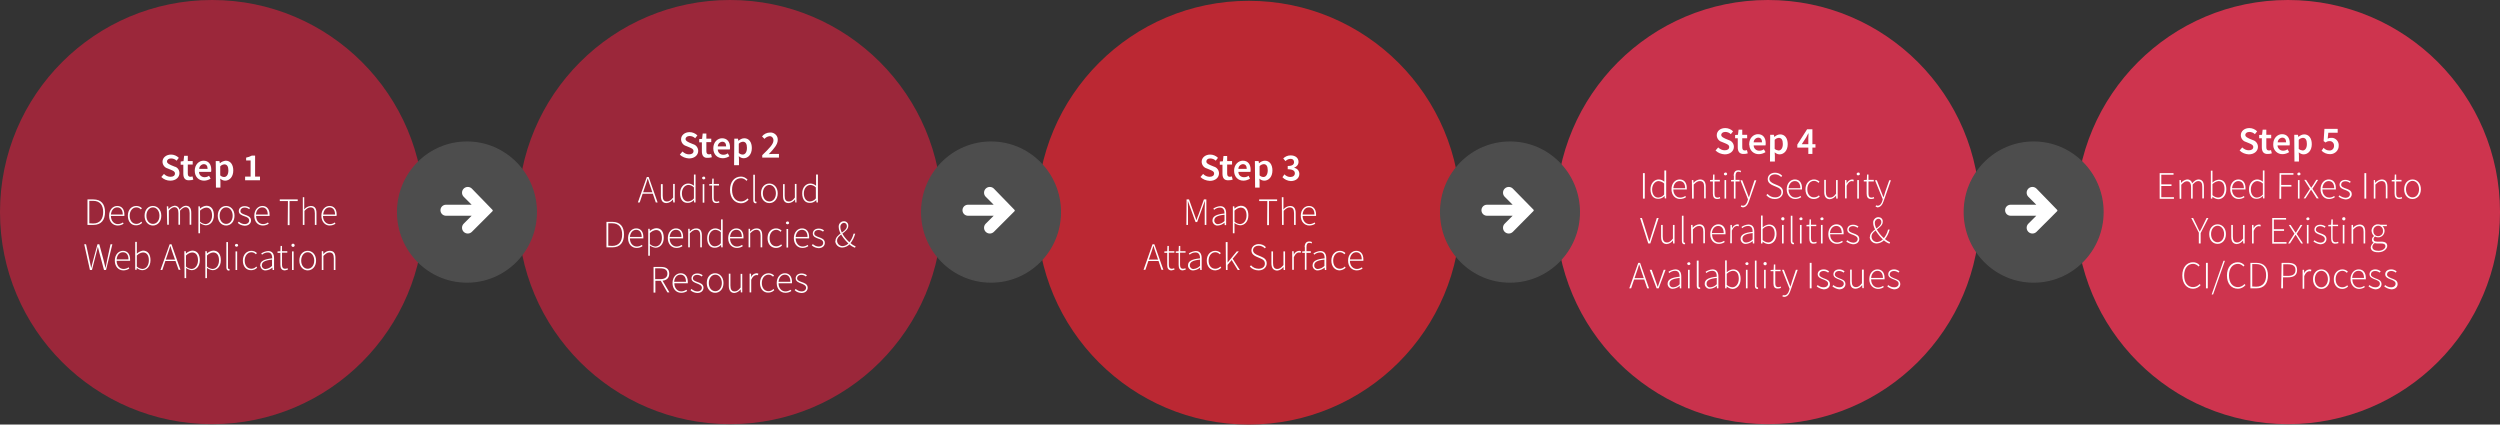 <?xml version="1.0" encoding="utf-8"?>
<!-- Generator: Adobe Illustrator 25.2.0, SVG Export Plug-In . SVG Version: 6.00 Build 0)  -->
<svg version="1.1" id="Layer_1" xmlns="http://www.w3.org/2000/svg" xmlns:xlink="http://www.w3.org/1999/xlink" x="0px" y="0px"
	 viewBox="0 0 1226 208.2" style="enable-background:new 0 0 1226 208.2;" xml:space="preserve">
<rect x="0" y="0" width="1226" height="208.2" fill="#333333" stroke="none"/>
<style type="text/css">
	.st0{fill:#9B273A;}
	.st1{fill:#C9324C;}
	.st2{fill:#BB2833;}
	.st3{fill:#CE344E;}
	.st4{fill:#4D4D4D;stroke:#4D4D4D;stroke-width:0.66;stroke-miterlimit:10;}
	.st5{fill:#FFFFFF;}
</style>
<g id="Layer_2_1_">
	<g id="Layer_1-2">
		<g id="Group_275">
			<g id="Group_267">
				<circle id="Ellipse_19" class="st0" cx="358" cy="104" r="104"/>
				<circle id="Ellipse_20" class="st0" cx="104" cy="104" r="104"/>
				<circle id="Ellipse_21" class="st1" cx="867" cy="104" r="104"/>
				<circle id="Ellipse_22" class="st2" cx="612.4" cy="104.3" r="103.9"/>
				<circle id="Ellipse_23" class="st3" cx="1122" cy="104" r="104"/>
				<ellipse id="Ellipse_12" class="st4" cx="229" cy="104" rx="34" ry="34.3"/>
				<path id="right-arrow" class="st5" d="M231.4,92.5c-1.1-1.1-2.9-1.1-4,0s-1.1,2.9,0,4l0,0l3.9,3.9h-12.6c-1.5,0-2.7,1.2-2.7,2.7
					c0,1.5,1.2,2.7,2.7,2.7h12.6l-3.9,3.9c-1.1,1.1-1.1,2.9,0,4s2.9,1.1,4,0l10.1-10.1c0.2-0.2,0.2-0.5,0-0.7c0,0,0,0,0,0l0,0
					L231.4,92.5z"/>
				<path id="right-arrow-2" class="st5" d="M488.7,89.7c-1.4-1.4-3.7-1.3-5.1,0.1c-1.3,1.4-1.3,3.6,0,5l5,5h-16.2
					c-1.9,0-3.4,1.5-3.4,3.4s1.5,3.4,3.4,3.4h16.2l-5,5c-1.4,1.4-1.3,3.7,0.1,5.1c1.4,1.3,3.6,1.3,5,0l13-13c0.3-0.3,0.3-0.7,0-1
					c0,0,0,0,0,0L488.7,89.7z"/>
				<path id="right-arrow-3" class="st5" d="M742.7,89.7c-1.4-1.4-3.7-1.3-5.1,0.1c-1.3,1.4-1.3,3.6,0,5l5,5h-16.2
					c-1.9,0-3.4,1.5-3.4,3.4s1.5,3.4,3.4,3.4h16.2l-5,5c-1.3,1.5-1.2,3.7,0.2,5.1c1.4,1.2,3.5,1.2,4.8,0l13-13c0.3-0.3,0.3-0.7,0-1
					c0,0,0,0,0,0L742.7,89.7z"/>
				<path id="right-arrow-4" class="st5" d="M1005.3,86.1c-1.4-1.4-3.7-1.3-5.1,0.1c-1.3,1.4-1.3,3.6,0,5l5,5H989
					c-1.9,0.1-3.4,1.7-3.2,3.6c0.1,1.8,1.5,3.2,3.2,3.2h16.2l-5,5c-1.4,1.4-1.3,3.7,0.1,5.1c1.4,1.3,3.6,1.3,5,0l13-13
					c0.3-0.3,0.3-0.7,0-1c0,0,0,0,0,0L1005.3,86.1z"/>
				<ellipse id="Ellipse_12-2" class="st4" cx="486" cy="104" rx="34" ry="34.3"/>
				<path id="right-arrow-5" class="st5" d="M487.4,92.5c-1.1-1.1-2.9-1.1-4,0s-1.1,2.9,0,4l3.9,3.9h-12.6c-1.5,0-2.7,1.2-2.7,2.7
					c0,1.5,1.2,2.7,2.7,2.7h12.6l-3.9,3.9c-1.1,1.1-1.1,2.9,0,4s2.9,1.1,4,0l10.1-10.1c0.2-0.2,0.2-0.5,0-0.7c0,0,0,0,0,0l0,0
					L487.4,92.5z"/>
				<ellipse id="Ellipse_12-3" class="st4" cx="740.5" cy="104" rx="34" ry="34.3"/>
				<path id="right-arrow-6" class="st5" d="M741.9,92.5c-1.1-1.1-2.9-1.1-4,0c-1.1,1.1-1.1,2.9,0,4l3.9,3.9h-12.6
					c-1.5,0-2.7,1.2-2.7,2.7c0,1.5,1.2,2.7,2.7,2.7h12.6l-3.9,3.9c-1.1,1.1-1.1,2.9,0,4s2.9,1.1,4,0l10.1-10.2
					c0.2-0.2,0.2-0.5,0-0.7c0,0,0,0,0,0l0,0L741.9,92.5z"/>
				<ellipse id="Ellipse_12-4" class="st4" cx="997.3" cy="104" rx="34" ry="34.3"/>
				<path id="right-arrow-7" class="st5" d="M998.7,92.5c-1.1-1.1-2.9-1.1-4,0c-1.1,1.1-1.1,2.9,0,4l3.9,3.9H986
					c-1.5,0-2.7,1.2-2.7,2.7c0,1.5,1.2,2.7,2.7,2.7c0,0,0,0,0,0h12.6l-3.9,3.9c-1.1,1.1-1.1,2.9,0,4c1.1,1.1,2.9,1.1,4,0l0,0
					l10.1-10.1c0.2-0.2,0.2-0.5,0-0.7c0,0,0,0,0,0l0,0L998.7,92.5z"/>
			</g>
		</g>
		<path class="st5" d="M79.1,86.8l1.3-1.5c0.9,0.9,2,1.4,3.2,1.4c1.4,0,2.2-0.6,2.2-1.6s-0.8-1.3-1.9-1.8l-1.7-0.7
			c-1.5-0.4-2.5-1.8-2.5-3.3c0-2,1.8-3.5,4.2-3.5c1.4,0,2.8,0.6,3.8,1.6l-1.1,1.4c-0.7-0.7-1.7-1.1-2.7-1.1c-1.2,0-2,0.6-2,1.5
			s1,1.3,2,1.8l1.7,0.7C87,82,88,83.3,88,84.9c0,2-1.7,3.7-4.5,3.7C81.9,88.6,80.3,88,79.1,86.8z"/>
		<path class="st5" d="M89.9,85.2v-4.4h-1.3v-1.6L90,79l0.3-2.6h1.8V79h2.4v1.7h-2.4v4.4c0,1.1,0.4,1.6,1.3,1.6c0.3,0,0.7-0.1,1-0.2
			l0.4,1.6c-0.6,0.2-1.3,0.3-1.9,0.3C90.7,88.6,89.9,87.2,89.9,85.2z"/>
		<path class="st5" d="M95.5,83.7c0-3,2.1-4.9,4.3-4.9c2.5,0,3.8,1.8,3.8,4.4c0,0.4,0,0.7-0.1,1.1h-5.9c0,1.5,1.2,2.6,2.7,2.6
			c0,0,0,0,0,0c0.8,0,1.5-0.2,2.2-0.7l0.8,1.4c-0.9,0.6-2.1,1-3.2,1C97.5,88.6,95.5,86.8,95.5,83.7z M101.8,82.8
			c0-1.4-0.6-2.3-1.9-2.3c-1.2,0.1-2.2,1.1-2.2,2.3H101.8z"/>
		<path class="st5" d="M105.8,79h1.8l0.2,1h0.1c0.8-0.7,1.8-1.1,2.8-1.2c2.3,0,3.7,1.9,3.7,4.8c0,3.2-1.9,5-4,5
			c-0.9,0-1.7-0.4-2.4-1l0.1,1.6V92h-2.2L105.8,79z M112,83.6c0-1.9-0.6-3-2-3c-0.8,0.1-1.5,0.4-2,1V86c0.5,0.5,1.2,0.8,1.9,0.8
			C111.1,86.8,112,85.7,112,83.6z"/>
		<path class="st5" d="M120.2,86.6h2.7v-7.9h-2.2v-1.4c1-0.2,1.9-0.5,2.8-1h1.6v10.3h2.4v1.8h-7.3L120.2,86.6z"/>
		<path class="st5" d="M42.9,97.8h2.9c3.9,0,5.7,2.4,5.7,6.2s-1.8,6.3-5.7,6.3h-2.9V97.8z M45.7,109.6c3.4,0,4.9-2.3,4.9-5.6
			s-1.5-5.5-4.9-5.5h-1.9v11L45.7,109.6z"/>
		<path class="st5" d="M53.5,105.8c0-3,1.9-4.8,4-4.8s3.5,1.5,3.5,4.2c0,0.2,0,0.5,0,0.7h-6.6c0,2.3,1.4,4,3.4,4
			c0.9,0,1.7-0.3,2.5-0.8l0.3,0.6c-0.8,0.6-1.8,0.9-2.9,0.9C55.4,110.6,53.5,108.8,53.5,105.8z M60.2,105.2c0-2.3-1.1-3.5-2.7-3.5
			s-2.9,1.3-3.1,3.5H60.2z"/>
		<path class="st5" d="M62.7,105.8c0-3.1,1.9-4.8,4.2-4.8c1,0,2,0.4,2.7,1.1l-0.5,0.6c-0.6-0.6-1.3-1-2.2-1c-1.9,0-3.3,1.7-3.3,4.1
			s1.3,4,3.3,4c0.9,0,1.8-0.4,2.4-1.1l0.4,0.6c-0.8,0.8-1.8,1.2-2.9,1.2C64.5,110.6,62.7,108.8,62.7,105.8z"/>
		<path class="st5" d="M70.9,105.8c0-3.1,1.9-4.8,4.1-4.8s4.1,1.8,4.1,4.8s-1.9,4.8-4.1,4.8S70.9,108.8,70.9,105.8z M78.2,105.8
			c0-2.4-1.4-4.1-3.2-4.1s-3.2,1.7-3.2,4.1s1.4,4,3.2,4S78.2,108.2,78.2,105.8z"/>
		<path class="st5" d="M81.8,101.2h0.7l0.1,1.4l0,0c0.7-0.9,1.8-1.5,2.9-1.7c1.2-0.1,2.3,0.7,2.5,1.9c1-1.1,2-1.9,3.1-1.9
			c1.8,0,2.7,1.1,2.7,3.5v5.8h-0.8v-5.7c0-1.9-0.7-2.9-2-2.9c-0.8,0-1.7,0.6-2.7,1.7v6.9h-0.8v-5.7c0-1.9-0.6-2.9-2-2.9
			c-0.8,0-1.7,0.6-2.7,1.7v6.9h-0.8L81.8,101.2z"/>
		<path class="st5" d="M97.2,101.2H98l0.1,1.1l0,0c0.9-0.8,1.9-1.3,3.1-1.4c2.4,0,3.7,1.8,3.7,4.7c0,3.1-1.9,4.9-4,4.9
			c-1-0.1-2-0.5-2.8-1.1v1.7v3.3h-0.8V101.2z M104,105.7c0-2.2-0.8-3.9-2.9-3.9c-1.1,0.1-2.2,0.7-3,1.5v5.4c0.7,0.7,1.7,1.1,2.7,1.2
			C102.6,109.8,104,108.2,104,105.7L104,105.7z"/>
		<path class="st5" d="M106.8,105.8c0-3.1,1.9-4.8,4.1-4.8s4.1,1.8,4.1,4.8s-1.9,4.8-4.1,4.8S106.8,108.8,106.8,105.8z M114.1,105.8
			c0-2.4-1.4-4.1-3.2-4.1s-3.2,1.7-3.2,4.1s1.4,4,3.2,4S114.1,108.2,114.1,105.8z"/>
		<path class="st5" d="M116.6,109.3l0.5-0.6c0.8,0.7,1.8,1.2,2.9,1.2c1.4,0,2.2-0.8,2.2-1.8c0-1.2-1.2-1.7-2.2-2
			c-1.4-0.5-2.9-1-2.9-2.6c0-1.3,1-2.4,2.9-2.4c0.9,0,1.9,0.3,2.6,0.9l-0.4,0.6c-0.6-0.5-1.4-0.8-2.2-0.8c-1.4,0-2.1,0.8-2.1,1.7
			c0,1,1.1,1.4,2.2,1.8c1.4,0.5,3,1,3,2.8c0,1.4-1.1,2.6-3.1,2.6C118.7,110.6,117.5,110.2,116.6,109.3z"/>
		<path class="st5" d="M124.7,105.8c0-3,1.9-4.8,4-4.8c2.1,0,3.5,1.5,3.5,4.2c0,0.2,0,0.5,0,0.7h-6.6c0,2.3,1.4,4,3.4,4
			c0.9,0,1.7-0.3,2.4-0.8l0.4,0.6c-0.8,0.6-1.9,0.9-2.9,0.9C126.5,110.6,124.7,108.8,124.7,105.8z M131.3,105.2
			c0-2.3-1.1-3.5-2.7-3.5s-2.9,1.3-3.1,3.5H131.3z"/>
		<path class="st5" d="M141.2,98.6h-4v-0.8h8.8v0.8h-4v11.8h-0.9L141.2,98.6z"/>
		<path class="st5" d="M148.4,96.7h0.8v6c0.8-1,1.9-1.6,3.2-1.7c1.9,0,2.8,1.1,2.8,3.5v5.8h-0.8v-5.7c0-1.9-0.6-2.9-2.1-2.9
			c-1.1,0-1.9,0.6-3,1.7v6.9h-0.8V96.7z"/>
		<path class="st5" d="M157.6,105.8c0-3,1.9-4.8,4-4.8s3.5,1.5,3.5,4.2c0,0.2,0,0.5-0.1,0.7h-6.6c0,2.3,1.4,4,3.4,4
			c0.9,0,1.7-0.3,2.4-0.8l0.3,0.6c-0.8,0.6-1.8,0.9-2.9,0.9C159.5,110.6,157.6,108.8,157.6,105.8z M164.3,105.2
			c0-2.3-1.1-3.5-2.7-3.5s-2.9,1.3-3.1,3.5H164.3z"/>
		<path class="st5" d="M41.3,119.8h0.9l1.6,7.4c0.3,1.4,0.6,2.7,0.9,4.1h0.1c0.3-1.4,0.6-2.7,1-4.1l2-7.4h0.9l2,7.4l1,4.1h0.1
			c0.3-1.4,0.5-2.7,0.8-4.1l1.6-7.4h0.9L52,132.4h-1l-2.3-8.6c-0.2-1-0.4-1.8-0.7-2.8H48c-0.2,1-0.5,1.8-0.7,2.8l-2.2,8.6h-1
			L41.3,119.8z"/>
		<path class="st5" d="M56.3,127.8c0-3,1.9-4.8,4-4.8s3.5,1.5,3.5,4.2c0,0.2,0,0.5,0,0.7h-6.6c0,2.3,1.4,4,3.4,4
			c0.9,0,1.7-0.3,2.5-0.8l0.3,0.6c-0.8,0.6-1.9,0.9-2.9,0.9C58.2,132.6,56.3,130.8,56.3,127.8z M63,127.2c0-2.3-1-3.5-2.7-3.5
			s-2.9,1.3-3.1,3.5H63z"/>
		<path class="st5" d="M67.1,131.4L67.1,131.4l-0.1,0.9h-0.7v-13.7h0.8v4v1.8c0.8-0.8,1.9-1.3,3-1.5c2.4,0,3.7,1.8,3.7,4.7
			c0,3.1-1.9,4.9-4,4.9C68.9,132.5,67.9,132.1,67.1,131.4z M73,127.7c0-2.2-0.8-3.9-2.9-3.9c-1.2,0.1-2.2,0.7-3,1.5v5.4
			c0.7,0.7,1.7,1.1,2.7,1.2C71.7,131.9,73,130.1,73,127.7z"/>
		<path class="st5" d="M83.2,119.8h0.9l4.4,12.5h-0.9L85,125c-0.5-1.5-1-2.8-1.4-4.3h-0.1c-0.4,1.5-0.9,2.8-1.4,4.3l-2.5,7.4h-0.9
			L83.2,119.8z M80.8,127.3h5.6v0.7h-5.6V127.3z"/>
		<path class="st5" d="M90.4,123.2h0.7l0.1,1.1l0,0c0.9-0.8,2-1.3,3.1-1.4c2.4,0,3.7,1.8,3.7,4.7c0,3.1-1.9,4.9-4,4.9
			c-1-0.1-2-0.5-2.7-1.1v5h-0.8L90.4,123.2z M97.1,127.7c0-2.2-0.8-3.9-2.9-3.9c-1.2,0.1-2.2,0.7-3,1.5v5.4c0.7,0.7,1.7,1.1,2.7,1.2
			C95.7,131.9,97.1,130.1,97.1,127.7z"/>
		<path class="st5" d="M100.7,123.2h0.7l0.1,1.1l0,0c0.9-0.8,1.9-1.3,3.1-1.4c2.4,0,3.7,1.8,3.7,4.7c0,3.1-1.9,4.9-4,4.9
			c-1-0.1-2-0.5-2.8-1.1v5h-0.8L100.7,123.2z M107.4,127.7c0-2.2-0.8-3.9-2.9-3.9c-1.1,0.1-2.2,0.7-3,1.5v5.4
			c0.7,0.7,1.7,1.1,2.7,1.2C106.1,131.9,107.4,130.1,107.4,127.7z"/>
		<path class="st5" d="M111,131.1v-12.4h0.8v12.6c0,0.4,0.2,0.6,0.4,0.6c0.1,0,0.2,0,0.3,0l0.1,0.7c-0.2,0.1-0.4,0.1-0.6,0.1
			C111.4,132.6,111,132.1,111,131.1z"/>
		<path class="st5" d="M115.2,120.3c0-0.4,0.4-0.7,0.9-0.7c0.4,0,0.6,0.3,0.7,0.7c0,0.4-0.4,0.7-0.9,0.7
			C115.5,120.9,115.2,120.7,115.2,120.3z M115.5,123.3h0.8v9.1h-0.8V123.3z"/>
		<path class="st5" d="M119.1,127.8c0-3.1,2-4.8,4.2-4.8c1,0,2,0.4,2.7,1.1l-0.5,0.6c-0.6-0.6-1.3-1-2.2-1c-1.9,0-3.3,1.7-3.3,4.1
			c0,2.4,1.3,4,3.3,4c0.9,0,1.8-0.4,2.4-1.1l0.4,0.6c-0.8,0.8-1.8,1.2-2.9,1.2C120.9,132.6,119.1,130.8,119.1,127.8z"/>
		<path class="st5" d="M127.6,130.1c0-2,1.8-3,5.9-3.4c0-1.4-0.4-2.9-2.1-2.9c-1.1,0-2.1,0.4-2.9,1.1l-0.4-0.6
			c1-0.7,2.2-1.1,3.4-1.2c2.2,0,2.9,1.6,2.9,3.5v5.8h-0.7l-0.1-1.2l0,0c-0.9,0.8-2,1.3-3.2,1.4c-1.3,0.2-2.5-0.8-2.7-2.1
			C127.5,130.4,127.5,130.2,127.6,130.1z M133.4,130.4v-3.1c-3.8,0.4-5,1.3-5,2.8c-0.1,0.9,0.7,1.8,1.6,1.8c0.1,0,0.2,0,0.3,0
			C131.5,131.8,132.6,131.2,133.4,130.4L133.4,130.4z"/>
		<path class="st5" d="M137.5,129.9V124h-1.4v-0.7l1.4-0.1l0.1-2.6h0.7v2.6h2.6v0.7h-2.6v5.9c0,1.2,0.3,2,1.6,2
			c0.4,0,0.8-0.1,1.1-0.3l0.2,0.7c-0.5,0.2-1,0.3-1.5,0.4C138.1,132.6,137.5,131.5,137.5,129.9z"/>
		<path class="st5" d="M142.9,120.3c0-0.4,0.3-0.8,0.8-0.8c0.4,0,0.8,0.3,0.8,0.8l0,0c0,0.4-0.3,0.8-0.8,0.8
			C143.3,121.1,142.9,120.7,142.9,120.3z M143.2,123.3h0.8v9.1h-0.8V123.3z"/>
		<path class="st5" d="M146.8,127.8c0-3.1,1.9-4.8,4.1-4.8s4.1,1.8,4.1,4.8s-1.9,4.8-4.1,4.8S146.8,130.8,146.8,127.8z M154.1,127.8
			c0-2.4-1.4-4.1-3.2-4.1s-3.2,1.7-3.2,4.1c0,2.4,1.4,4,3.2,4S154.1,130.2,154.1,127.8z"/>
		<path class="st5" d="M157.8,123.2h0.7l0.1,1.4l0,0c0.8-1,1.9-1.6,3.1-1.6c1.9,0,2.8,1.1,2.8,3.5v5.9h-0.8v-5.7
			c0-1.9-0.6-2.9-2.1-2.9c-1.1,0-1.9,0.6-3,1.7v6.9h-0.8L157.8,123.2z"/>
		<path class="st5" d="M333.4,75.8l1.3-1.5c0.9,0.9,2,1.4,3.2,1.4c1.4,0,2.2-0.6,2.2-1.6s-0.8-1.3-1.9-1.8l-1.7-0.7
			c-1.5-0.4-2.5-1.8-2.5-3.3c0-2,1.8-3.5,4.2-3.5c1.4,0,2.8,0.6,3.8,1.6l-1.1,1.4c-0.7-0.7-1.7-1.1-2.7-1.1c-1.2,0-2,0.6-2,1.5
			s1,1.3,2,1.8l1.7,0.7c1.5,0.4,2.5,1.8,2.5,3.3c0,2-1.7,3.7-4.5,3.7C336.2,77.6,334.5,77,333.4,75.8z"/>
		<path class="st5" d="M344.2,74.2v-4.4h-1.3v-1.6l1.4-0.1l0.3-2.6h1.8V68h2.4v1.7h-2.4v4.4c0,1.1,0.4,1.6,1.3,1.6
			c0.3,0,0.7-0.1,1-0.2l0.4,1.6c-0.6,0.2-1.3,0.3-1.9,0.3C345,77.6,344.2,76.2,344.2,74.2z"/>
		<path class="st5" d="M349.8,72.7c0-3,2.1-4.9,4.3-4.9c2.5,0,3.9,1.8,3.9,4.4c0,0.4,0,0.7-0.1,1.1h-5.9c0,1.5,1.2,2.6,2.7,2.6
			c0,0,0,0,0,0c0.8,0,1.5-0.2,2.2-0.7l0.8,1.4c-0.9,0.6-2.1,1-3.2,1C351.8,77.6,349.8,75.8,349.8,72.7z M356.1,71.8
			c0-1.4-0.6-2.3-1.9-2.3c-1.2,0.1-2.2,1.1-2.2,2.3H356.1z"/>
		<path class="st5" d="M360.1,68h1.8l0.2,1h0.1c0.8-0.7,1.8-1.2,2.8-1.2c2.3,0,3.7,1.9,3.7,4.8c0,3.2-1.9,5-4,5
			c-0.9,0-1.7-0.4-2.4-1l0.1,1.6V81H360L360.1,68z M366.3,72.5c0-1.9-0.6-3-2-3c-0.8,0.1-1.5,0.4-2,1V75c0.5,0.5,1.2,0.8,1.9,0.8
			C365.4,75.8,366.3,74.7,366.3,72.5L366.3,72.5z"/>
		<path class="st5" d="M373.8,76.1c3.4-3.3,5.5-5.4,5.5-7.2c0.1-1-0.6-2-1.6-2.1c-0.1,0-0.2,0-0.4,0c-0.9,0.1-1.8,0.6-2.4,1.3
			l-1.2-1.2c0.9-1.2,2.4-1.9,3.9-1.9c1.9-0.2,3.7,1.3,3.8,3.2c0,0.2,0,0.3,0,0.5c0,2.2-2,4.4-4.4,6.9c0.6-0.1,1.4-0.1,2-0.1h3v1.8
			h-8.2V76.1z"/>
		<path class="st5" d="M317.2,86.8h0.9l4.4,12.5h-0.9l-2.5-7.4c-0.5-1.5-1-2.8-1.4-4.3h-0.1c-0.4,1.5-0.9,2.8-1.4,4.3l-2.5,7.4h-0.9
			L317.2,86.8z M314.9,94.3h5.6v0.7h-5.6V94.3z"/>
		<path class="st5" d="M324.1,96.1v-5.8h0.9V96c0,1.9,0.6,2.8,2.1,2.8c1.1,0,1.9-0.6,3-1.9v-6.7h0.8v9.1h-0.7l-0.2-1.5l0,0
			c-0.7,1-1.8,1.7-3.1,1.8C325,99.6,324.1,98.4,324.1,96.1z"/>
		<path class="st5" d="M333.5,94.8c0-3,1.9-4.8,4-4.8c1,0,2,0.4,2.8,1.1l0-1.7v-3.8h0.8v13.7h-0.7l-0.1-1.2l0,0
			c-0.8,0.9-1.9,1.4-3,1.4C335,99.6,333.5,97.9,333.5,94.8z M340.3,97.3v-5.4c-0.7-0.7-1.7-1.2-2.7-1.2c-1.8,0-3.2,1.8-3.2,4.1
			s1.1,4,3,4C338.5,98.7,339.6,98.2,340.3,97.3z"/>
		<path class="st5" d="M344.3,87.3c0-0.4,0.4-0.7,0.9-0.7c0.4,0,0.6,0.3,0.7,0.7c0,0.4-0.4,0.7-0.9,0.7
			C344.6,87.9,344.4,87.7,344.3,87.3z M344.6,90.3h0.8v9.1h-0.8V90.3z"/>
		<path class="st5" d="M349.2,96.8V91h-1.4v-0.7l1.4-0.1l0.1-2.6h0.7v2.6h2.6V91H350v5.9c0,1.2,0.3,2,1.5,2c0.4,0,0.8-0.1,1.1-0.3
			l0.2,0.7c-0.5,0.2-1,0.3-1.5,0.3C349.7,99.6,349.2,98.5,349.2,96.8z"/>
		<path class="st5" d="M358,93.1c0-4,2.2-6.5,5.4-6.5c1.2,0,2.4,0.6,3.2,1.5l-0.5,0.6c-0.7-0.8-1.7-1.3-2.7-1.3
			c-2.7,0-4.4,2.2-4.4,5.7s1.7,5.7,4.4,5.7c1.2,0,2.4-0.6,3.2-1.5l0.5,0.6c-0.9,1.1-2.3,1.8-3.7,1.8C360.2,99.6,358,97.1,358,93.1z"
			/>
		<path class="st5" d="M369.4,98.2V85.7h0.8v12.6c0,0.4,0.2,0.6,0.4,0.6c0.1,0,0.2,0,0.3,0l0.1,0.7c-0.2,0.1-0.4,0.1-0.6,0.1
			C369.8,99.6,369.4,99.1,369.4,98.2z"/>
		<path class="st5" d="M373.2,94.8c0-3.1,1.9-4.8,4.1-4.8s4.1,1.8,4.1,4.8s-1.9,4.8-4.1,4.8S373.2,97.8,373.2,94.8z M380.5,94.8
			c0-2.4-1.4-4.1-3.2-4.1s-3.2,1.7-3.2,4.1s1.4,4,3.2,4S380.5,97.2,380.5,94.8z"/>
		<path class="st5" d="M384,96.1v-5.8h0.8V96c0,1.9,0.6,2.8,2.1,2.8c1.1,0,1.9-0.6,2.9-1.9v-6.7h0.8v9.1H390l-0.1-1.5l0,0
			c-0.7,1-1.9,1.7-3.1,1.8C384.8,99.6,384,98.4,384,96.1z"/>
		<path class="st5" d="M393.4,94.8c0-3,1.9-4.8,4-4.8c1,0,2,0.4,2.8,1.1l0-1.7v-3.8h0.9v13.7h-0.7l-0.1-1.2l0,0
			c-0.8,0.9-1.9,1.4-3,1.4C394.9,99.6,393.4,97.9,393.4,94.8z M400.1,97.3v-5.4c-0.7-0.7-1.7-1.2-2.7-1.2c-1.8,0-3.2,1.8-3.2,4.1
			s1.1,4,3,4C398.4,98.7,399.4,98.2,400.1,97.3z"/>
		<path class="st5" d="M297.4,108.8h2.9c3.9,0,5.7,2.4,5.7,6.2s-1.8,6.3-5.7,6.3h-2.9L297.4,108.8z M300.2,120.6
			c3.4,0,4.9-2.3,4.9-5.6s-1.5-5.5-4.9-5.5h-1.9v11L300.2,120.6z"/>
		<path class="st5" d="M308,116.8c0-3,1.9-4.8,4-4.8s3.5,1.5,3.5,4.2c0,0.2,0,0.5,0,0.7h-6.6c0,2.3,1.4,4,3.4,4
			c0.9,0,1.7-0.3,2.5-0.8l0.3,0.6c-0.8,0.6-1.8,0.9-2.9,0.9C309.9,121.6,308,119.8,308,116.8z M314.7,116.2c0-2.3-1.1-3.5-2.7-3.5
			s-2.9,1.3-3.1,3.5H314.7z"/>
		<path class="st5" d="M317.9,112.2h0.7l0.1,1.1l0,0c0.9-0.8,1.9-1.3,3.1-1.4c2.5,0,3.7,1.8,3.7,4.7c0,3.1-1.9,4.9-4,4.9
			c-1-0.1-2-0.5-2.8-1.1v5h-0.8L317.9,112.2z M324.6,116.7c0-2.2-0.8-3.9-2.9-3.9c-1.1,0.1-2.2,0.7-3,1.5v5.4
			c0.7,0.7,1.7,1.1,2.7,1.2C323.3,120.8,324.6,119.2,324.6,116.7L324.6,116.7z"/>
		<path class="st5" d="M327.5,116.8c0-3,1.9-4.8,4-4.8s3.5,1.5,3.5,4.2c0,0.2,0,0.5,0,0.7h-6.6c0,2.3,1.4,4,3.4,4
			c0.9,0,1.7-0.3,2.5-0.8l0.4,0.6c-0.8,0.6-1.9,0.9-2.9,0.9C329.4,121.6,327.5,119.8,327.5,116.8z M334.2,116.2c0-2.3-1-3.5-2.7-3.5
			s-2.9,1.3-3.1,3.5H334.2z"/>
		<path class="st5" d="M337.5,112.2h0.7l0.1,1.4l0,0c0.8-1,1.9-1.6,3.1-1.6c1.9,0,2.8,1.1,2.8,3.5v5.8h-0.8v-5.7
			c0-1.9-0.6-2.9-2.1-2.9c-1.1,0-1.9,0.6-3,1.7v6.9h-0.8L337.5,112.2z"/>
		<path class="st5" d="M346.8,116.8c0-3,1.9-4.8,4-4.8c1,0,2,0.4,2.8,1.1v-1.7v-3.8h0.8v13.7h-0.7l-0.1-1.2l0,0
			c-0.8,0.9-1.9,1.4-3,1.4C348.3,121.6,346.8,119.9,346.8,116.8z M353.5,119.3v-5.4c-0.7-0.7-1.7-1.2-2.7-1.2
			c-1.8,0-3.2,1.8-3.2,4.1s1.1,4,3,4C351.8,120.7,352.8,120.2,353.5,119.3z"/>
		<path class="st5" d="M357.1,116.8c0-3,1.9-4.8,4-4.8s3.5,1.5,3.5,4.2c0,0.2,0,0.5,0,0.7H358c0,2.3,1.4,4,3.4,4
			c0.9,0,1.7-0.3,2.5-0.8l0.4,0.6c-0.8,0.6-1.9,0.9-2.9,0.9C359,121.6,357.1,119.8,357.1,116.8z M363.8,116.2c0-2.3-1-3.5-2.7-3.5
			s-2.9,1.3-3.1,3.5H363.8z"/>
		<path class="st5" d="M367.1,112.2h0.7l0.1,1.4l0,0c0.8-1,1.9-1.6,3.1-1.6c1.9,0,2.8,1.1,2.8,3.5v5.8H373v-5.7
			c0-1.9-0.6-2.9-2.1-2.9c-1.1,0-1.9,0.6-3,1.7v6.9h-0.8L367.1,112.2z"/>
		<path class="st5" d="M376.4,116.8c0-3.1,2-4.8,4.2-4.8c1,0,2,0.4,2.7,1.1l-0.5,0.6c-0.6-0.6-1.3-1-2.1-1c-1.9,0-3.3,1.7-3.3,4.1
			s1.3,4,3.3,4c0.9,0,1.8-0.4,2.4-1l0.4,0.6c-0.8,0.8-1.8,1.2-2.9,1.2C378.2,121.6,376.4,119.8,376.4,116.8z"/>
		<path class="st5" d="M385.4,109.3c0-0.4,0.4-0.7,0.9-0.7c0.4,0,0.6,0.3,0.7,0.7c0,0.4-0.4,0.7-0.9,0.7
			C385.7,109.9,385.4,109.7,385.4,109.3z M385.7,112.3h0.8v9.1h-0.8V112.3z"/>
		<path class="st5" d="M389.3,116.8c0-3,1.9-4.8,4-4.8s3.5,1.5,3.5,4.2c0,0.2,0,0.5,0,0.7h-6.6c0,2.3,1.4,4,3.4,4
			c0.9,0,1.7-0.3,2.5-0.8l0.3,0.6c-0.8,0.6-1.8,0.9-2.9,0.9C391.2,121.6,389.3,119.8,389.3,116.8z M396,116.2c0-2.3-1.1-3.5-2.7-3.5
			s-2.9,1.3-3.1,3.5H396z"/>
		<path class="st5" d="M398.1,120.3l0.5-0.6c0.8,0.7,1.8,1.2,2.9,1.2c1.4,0,2.2-0.8,2.2-1.8c0-1.2-1.2-1.7-2.2-2
			c-1.4-0.5-2.9-1-2.9-2.6c0-1.3,1-2.4,2.9-2.4c1,0,1.9,0.3,2.6,0.9l-0.5,0.6c-0.6-0.5-1.4-0.8-2.2-0.8c-1.4,0-2.1,0.8-2.1,1.7
			c0,1,1.1,1.4,2.2,1.8c1.4,0.5,3,1,3,2.8c0,1.4-1.1,2.6-3.1,2.6C400.2,121.6,399,121.2,398.1,120.3z"/>
		<path class="st5" d="M409.7,118.2c0-3.5,5.6-4.4,5.6-7.3c0-0.8-0.4-1.6-1.4-1.6c-1,0-1.8,0.9-1.8,1.9c0,0,0,0.1,0,0.1
			c0,2.6,2.5,5.9,4.8,7.8c0.8,0.7,1.7,1.3,2.7,1.7l-0.3,0.7c-1.1-0.4-2.1-1-2.9-1.8c-2.5-2.2-5.1-5.7-5.1-8.4
			c-0.1-1.4,0.9-2.7,2.4-2.8c0.1,0,0.1,0,0.2,0c1.1,0,2.1,0.9,2.1,2c0,0.1,0,0.2,0,0.3c0,3.1-5.5,4.2-5.5,7.2c0,1.5,1.2,2.7,2.7,2.7
			c0,0,0.1,0,0.1,0c1.2-0.1,2.3-0.7,3-1.6c1.1-1.3,1.9-2.8,2.3-4.5h0.8c-0.5,1.8-1.3,3.5-2.5,4.9c-0.9,1.1-2.3,1.8-3.7,1.9
			c-1.9,0.1-3.5-1.3-3.6-3.2C409.7,118.3,409.7,118.3,409.7,118.2z"/>
		<path class="st5" d="M320.5,130.9h3.6c2.5,0,4.1,0.9,4.1,3.3s-1.6,3.5-4.1,3.5h-2.7v5.8h-0.9V130.9z M323.8,136.9
			c2.2,0,3.5-0.9,3.5-2.7s-1.2-2.6-3.5-2.6h-2.5v5.3L323.8,136.9z M323.8,137.3l0.8-0.2l3.7,6.3h-1L323.8,137.3z"/>
		<path class="st5" d="M329.8,138.8c0-3,1.9-4.8,4-4.8s3.5,1.5,3.5,4.2c0,0.2,0,0.5,0,0.7h-6.6c0,2.3,1.4,4,3.4,4
			c0.9,0,1.7-0.3,2.5-0.8l0.4,0.6c-0.8,0.6-1.9,0.9-2.9,0.9C331.7,143.6,329.8,141.8,329.8,138.8z M336.4,138.2c0-2.3-1-3.5-2.7-3.5
			s-2.9,1.3-3.1,3.5H336.4z"/>
		<path class="st5" d="M338.6,142.3l0.5-0.6c0.8,0.7,1.8,1.2,2.9,1.2c1.4,0,2.2-0.8,2.2-1.8c0-1.1-1.2-1.6-2.2-2
			c-1.4-0.5-2.9-1.1-2.9-2.6c0-1.3,1-2.4,2.9-2.4c0.9,0,1.9,0.3,2.6,0.9l-0.5,0.6c-0.6-0.5-1.4-0.8-2.2-0.8c-1.4,0-2.1,0.8-2.1,1.7
			c0,1,1.1,1.4,2.2,1.8c1.4,0.5,3,1,3,2.8c0,1.4-1.1,2.6-3.1,2.6C340.7,143.6,339.5,143.2,338.6,142.3z"/>
		<path class="st5" d="M346.6,138.8c0-3.1,1.9-4.8,4.1-4.8s4.1,1.8,4.1,4.8s-1.9,4.8-4.1,4.8S346.6,141.8,346.6,138.8z M354,138.8
			c0-2.4-1.4-4.1-3.2-4.1s-3.2,1.7-3.2,4.1s1.4,4,3.2,4S354,141.2,354,138.8L354,138.8z"/>
		<path class="st5" d="M357.4,140.1v-5.9h0.8v5.8c0,1.9,0.6,2.9,2.1,2.9c1.1,0,1.9-0.6,2.9-1.9v-6.7h0.8v9.1h-0.7l-0.1-1.5l0,0
			c-0.7,1-1.9,1.7-3.1,1.8C358.3,143.6,357.4,142.4,357.4,140.1z"/>
		<path class="st5" d="M367.6,134.2h0.7l0.1,1.7l0,0c0.4-1.1,1.4-1.8,2.6-1.9c0.3,0,0.6,0.1,0.9,0.2l-0.2,0.8
			c-0.3-0.1-0.5-0.2-0.8-0.1c-0.8,0-1.8,0.6-2.5,2.3v6.2h-0.8L367.6,134.2z"/>
		<path class="st5" d="M372.7,138.8c0-3.1,2-4.8,4.2-4.8c1,0,2,0.4,2.7,1.1l-0.5,0.6c-0.6-0.6-1.3-1-2.2-1c-1.9,0-3.3,1.7-3.3,4.1
			s1.3,4,3.3,4c0.9,0,1.8-0.4,2.4-1.1l0.4,0.6c-0.8,0.8-1.8,1.2-2.9,1.2C374.5,143.6,372.7,141.8,372.7,138.8z"/>
		<path class="st5" d="M380.9,138.8c0-3,1.9-4.8,4-4.8s3.5,1.5,3.5,4.2c0,0.2,0,0.5,0,0.7h-6.6c0,2.3,1.4,4,3.4,4
			c0.9,0,1.7-0.3,2.5-0.8l0.4,0.6c-0.8,0.6-1.9,0.9-2.9,0.9C382.8,143.6,380.9,141.8,380.9,138.8z M387.6,138.2
			c0-2.3-1.1-3.5-2.7-3.5s-2.9,1.3-3.1,3.5H387.6z"/>
		<path class="st5" d="M389.7,142.3l0.5-0.6c0.8,0.7,1.8,1.2,2.9,1.2c1.4,0,2.2-0.8,2.2-1.8c0-1.1-1.2-1.6-2.2-2
			c-1.4-0.5-2.9-1.1-2.9-2.6c0-1.3,1-2.4,2.9-2.4c0.9,0,1.9,0.3,2.6,0.9l-0.5,0.6c-0.6-0.5-1.4-0.8-2.2-0.8c-1.4,0-2.1,0.8-2.1,1.7
			c0,1,1.1,1.4,2.2,1.8c1.4,0.5,3,1,3,2.8c0,1.4-1.1,2.6-3.1,2.6C391.8,143.6,390.6,143.2,389.7,142.3z"/>
		<path class="st5" d="M588.7,86.8l1.3-1.5c0.9,0.9,2,1.4,3.2,1.4c1.4,0,2.2-0.6,2.2-1.6s-0.8-1.3-1.9-1.8l-1.7-0.7
			c-1.5-0.4-2.5-1.8-2.5-3.3c0-2,1.8-3.5,4.2-3.5c1.4,0,2.8,0.6,3.8,1.6l-1.1,1.4c-0.7-0.7-1.7-1.1-2.7-1.1c-1.2,0-1.9,0.6-1.9,1.5
			s0.9,1.3,2,1.8l1.7,0.7c1.5,0.4,2.5,1.8,2.5,3.3c0,2-1.7,3.7-4.5,3.7C591.5,88.6,589.9,88,588.7,86.8z"/>
		<path class="st5" d="M599.5,85.2v-4.4h-1.3v-1.6l1.5-0.1l0.3-2.6h1.8V79h2.4v1.7h-2.4v4.4c0,1.1,0.4,1.6,1.3,1.6
			c0.3,0,0.7-0.1,1-0.2l0.4,1.6c-0.6,0.2-1.3,0.3-1.9,0.3C600.3,88.6,599.5,87.2,599.5,85.2z"/>
		<path class="st5" d="M605.2,83.7c0-3,2.1-4.9,4.3-4.9c2.5,0,3.8,1.8,3.8,4.4c0,0.4,0,0.7-0.1,1.1h-5.9c0,1.5,1.2,2.6,2.7,2.6
			c0,0,0,0,0.1,0c0.8,0,1.5-0.2,2.2-0.7l0.7,1.4c-0.9,0.6-2.1,1-3.2,1C607.2,88.6,605.2,86.8,605.2,83.7z M611.4,82.8
			c0-1.4-0.6-2.3-1.9-2.3c-1.2,0.1-2.2,1.1-2.2,2.3H611.4z"/>
		<path class="st5" d="M615.4,79h1.8l0.2,1h0.1c0.8-0.7,1.8-1.2,2.8-1.2c2.3,0,3.7,1.9,3.7,4.8c0,3.2-1.9,5-4,5
			c-0.9,0-1.8-0.4-2.4-1l0.1,1.6V92h-2.2L615.4,79z M621.7,83.5c0-1.9-0.6-3-2-3c-0.8,0.1-1.5,0.4-2,1V86c0.5,0.5,1.2,0.8,1.9,0.8
			C620.7,86.8,621.7,85.7,621.7,83.5L621.7,83.5z"/>
		<path class="st5" d="M628.9,86.9l1-1.4c0.7,0.8,1.8,1.3,2.9,1.3c1.3,0,2.2-0.7,2.2-1.8s-0.8-2-3.5-2v-1.6c2.4,0,3.1-0.8,3.1-1.9
			c0-0.9-0.6-1.6-1.5-1.6c-0.1,0-0.2,0-0.3,0c-0.9,0-1.8,0.5-2.4,1.1l-1.1-1.3c1-1,2.3-1.5,3.6-1.5c2.3,0,3.9,1.2,3.9,3.2
			c0,1.3-0.9,2.4-2.1,2.8v0.1c1.5,0.3,2.5,1.5,2.5,3c0,2.2-1.9,3.5-4.2,3.5C631.4,88.7,629.9,88,628.9,86.9z"/>
		<path class="st5" d="M581.9,97.8h1.2l2.6,7.3l1,2.8h0.1c0.3-0.9,0.6-1.9,1-2.8l2.6-7.3h1.2v12.5h-0.8v-8.2c0-1,0.1-2.3,0.1-3.4
			h-0.1l-1,2.8l-2.7,7.4h-0.8l-2.7-7.4l-1-2.8h-0.1c0,1,0.1,2.4,0.1,3.4v8.2h-0.8L581.9,97.8z"/>
		<path class="st5" d="M594.6,108.1c0-2,1.8-3,5.9-3.4c0-1.4-0.4-2.9-2.2-2.9c-1.1,0-2.1,0.4-2.9,1.1l-0.4-0.6
			c1-0.7,2.2-1.1,3.4-1.2c2.2,0,2.9,1.6,2.9,3.5v5.8h-0.7l-0.1-1.2l0,0c-0.9,0.8-2,1.3-3.2,1.4c-1.3,0.2-2.5-0.8-2.7-2.1
			C594.6,108.4,594.6,108.2,594.6,108.1z M600.5,108.4v-3.1c-3.8,0.4-5,1.3-5,2.8c-0.1,0.9,0.7,1.8,1.6,1.8c0.1,0,0.2,0,0.3,0
			C598.6,109.8,599.7,109.2,600.5,108.4z"/>
		<path class="st5" d="M604.6,101.2h0.7l0.1,1.1l0,0c0.9-0.8,1.9-1.3,3.1-1.4c2.4,0,3.7,1.8,3.7,4.7c0,3.1-1.9,4.9-4,4.9
			c-1-0.1-2-0.5-2.8-1.1v1.7v3.3h-0.8L604.6,101.2z M611.3,105.7c0-2.2-0.8-3.9-2.9-3.9c-1.1,0.1-2.2,0.7-3,1.5v5.4
			c0.7,0.7,1.7,1.1,2.7,1.2C609.9,109.8,611.3,108.2,611.3,105.7z"/>
		<path class="st5" d="M621.5,98.6h-4v-0.8h8.8v0.8h-4v11.8h-0.9L621.5,98.6z"/>
		<path class="st5" d="M628.6,96.7h0.8v4v2c0.8-1,1.9-1.6,3.2-1.7c1.9,0,2.8,1.1,2.8,3.5v5.8h-0.8v-5.7c0-1.9-0.6-2.9-2.1-2.9
			c-1.1,0-1.9,0.6-3,1.7v6.9h-0.8L628.6,96.7z"/>
		<path class="st5" d="M637.9,105.8c0-3,1.9-4.8,4-4.8s3.5,1.5,3.5,4.2c0,0.2,0,0.5,0,0.7h-6.6c0,2.3,1.4,4,3.4,4
			c0.9,0,1.7-0.3,2.5-0.8l0.3,0.6c-0.8,0.6-1.9,0.9-2.9,0.9C639.8,110.6,637.9,108.8,637.9,105.8z M644.6,105.2c0-2.3-1-3.5-2.7-3.5
			s-2.9,1.3-3.1,3.5H644.6z"/>
		<path class="st5" d="M565.2,119.8h0.9l4.4,12.5h-0.9l-2.5-7.4c-0.5-1.5-1-2.8-1.4-4.3h-0.1c-0.4,1.5-0.9,2.8-1.4,4.3l-2.5,7.4
			h-0.9L565.2,119.8z M562.8,127.3h5.6v0.7h-5.6V127.3z"/>
		<path class="st5" d="M572.4,129.9V124H571v-0.7l1.4-0.1l0.1-2.6h0.7v2.6h2.7v0.7h-2.7v5.9c0,1.2,0.3,2,1.5,2
			c0.4,0,0.8-0.1,1.1-0.3l0.2,0.7c-0.5,0.2-1,0.3-1.5,0.4C572.9,132.6,572.4,131.5,572.4,129.9z"/>
		<path class="st5" d="M578,129.9V124h-1.4v-0.7l1.4-0.1l0.1-2.6h0.7v2.6h2.6v0.7h-2.7v5.9c0,1.2,0.3,2,1.5,2c0.4,0,0.8-0.1,1.1-0.3
			l0.2,0.7c-0.5,0.2-1,0.3-1.5,0.4C578.5,132.6,578,131.5,578,129.9z"/>
		<path class="st5" d="M582.6,130.1c0-2,1.8-3,5.9-3.4c0-1.4-0.4-2.9-2.2-2.9c-1.1,0-2.1,0.4-2.9,1.1l-0.4-0.6
			c1-0.7,2.2-1.1,3.4-1.2c2.2,0,2.9,1.6,2.9,3.5v5.8h-0.7l-0.1-1.2l0,0c-0.9,0.8-2,1.3-3.2,1.4c-1.3,0.2-2.5-0.8-2.7-2.1
			C582.6,130.4,582.6,130.2,582.6,130.1z M588.5,130.4v-3.1c-3.8,0.4-5,1.3-5,2.8c-0.1,0.9,0.7,1.8,1.6,1.8c0.1,0,0.2,0,0.3,0
			C586.6,131.8,587.7,131.2,588.5,130.4L588.5,130.4z"/>
		<path class="st5" d="M591.8,127.8c0-3.1,2-4.8,4.2-4.8c1,0,2,0.4,2.7,1.1l-0.5,0.6c-0.6-0.6-1.3-1-2.2-1c-1.9,0-3.3,1.7-3.3,4.1
			c0,2.4,1.3,4,3.3,4c0.9,0,1.8-0.4,2.5-1.1l0.4,0.6c-0.8,0.8-1.8,1.2-2.9,1.3C593.6,132.6,591.8,130.8,591.8,127.8z"/>
		<path class="st5" d="M601.1,118.7h0.9v10.1l0,0l4.5-5.5h1l-3,3.6l3.5,5.5h-1l-3-4.9l-2,2.4v2.5h-0.8L601.1,118.7z"/>
		<path class="st5" d="M612.9,130.7l0.6-0.6c0.9,1.1,2.3,1.7,3.7,1.7c1.9,0,3.1-1,3.1-2.5s-1-2.1-2.2-2.6l-1.9-0.8
			c-1.1-0.5-2.5-1.3-2.5-3.1s1.6-3.1,3.6-3.1c1.3,0,2.6,0.5,3.5,1.5l-0.5,0.6c-0.8-0.8-1.9-1.3-3-1.3c-1.7,0-2.8,0.9-2.8,2.2
			s1.2,2,2.2,2.4l1.9,0.8c1.4,0.6,2.6,1.4,2.6,3.3s-1.6,3.4-4,3.4C615.5,132.6,613.9,131.9,612.9,130.7z"/>
		<path class="st5" d="M623.5,129.1v-5.8h0.8v5.7c0,1.9,0.6,2.9,2.1,2.9c1.1,0,1.9-0.6,3-1.9v-6.7h0.8v9.1h-0.7l-0.1-1.5l0,0
			c-0.7,1-1.8,1.7-3.1,1.8C624.4,132.6,623.5,131.4,623.5,129.1z"/>
		<path class="st5" d="M633.7,123.2h0.7l0.1,1.7l0,0c0.4-1.1,1.4-1.8,2.6-1.9c0.3,0,0.6,0.1,0.9,0.2l-0.2,0.8
			c-0.3-0.1-0.5-0.2-0.8-0.2c-0.8,0-1.8,0.6-2.5,2.3v6.2h-0.8L633.7,123.2z"/>
		<path class="st5" d="M638.6,123.3l1.3-0.1h2.9v0.8h-4.2V123.3z M639.8,121.2c0-1.8,0.8-2.8,2.3-2.8c0.5,0,0.9,0.1,1.3,0.3
			l-0.2,0.7c-0.3-0.2-0.7-0.3-1.1-0.3c-1,0-1.4,0.7-1.4,2.1v11.1h-0.8V121.2z"/>
		<path class="st5" d="M643.7,130.1c0-2,1.8-3,5.9-3.4c0-1.4-0.3-2.9-2.2-2.9c-1.1,0-2.1,0.4-2.9,1.1l-0.4-0.6
			c1-0.7,2.2-1.1,3.4-1.2c2.2,0,2.9,1.6,2.9,3.5v5.8h-0.7l-0.1-1.2l0,0c-0.9,0.8-2,1.3-3.2,1.4c-1.3,0.2-2.5-0.8-2.7-2.1
			C643.7,130.4,643.7,130.2,643.7,130.1z M649.5,130.4v-3.1c-3.7,0.4-5,1.3-5,2.8c-0.1,0.9,0.6,1.8,1.6,1.8c0.1,0,0.2,0,0.3,0
			C647.6,131.8,648.7,131.2,649.5,130.4L649.5,130.4z"/>
		<path class="st5" d="M652.9,127.8c0-3.1,2-4.8,4.2-4.8c1,0,2,0.4,2.7,1.1l-0.5,0.6c-0.6-0.6-1.3-1-2.2-1c-1.9,0-3.3,1.7-3.3,4.1
			c0,2.4,1.3,4,3.3,4c0.9,0,1.8-0.4,2.4-1.1l0.4,0.6c-0.8,0.8-1.8,1.2-2.9,1.3C654.7,132.6,652.9,130.8,652.9,127.8z"/>
		<path class="st5" d="M661.1,127.8c0-3,1.9-4.8,4-4.8s3.5,1.5,3.5,4.2c0,0.2,0,0.5,0,0.7H662c0,2.3,1.4,4,3.4,4
			c0.9,0,1.7-0.3,2.5-0.8l0.3,0.6c-0.8,0.6-1.8,0.9-2.9,0.9C663,132.6,661.1,130.8,661.1,127.8z M667.8,127.2c0-2.3-1.1-3.5-2.7-3.5
			s-2.9,1.3-3.1,3.5H667.8z"/>
		<path class="st5" d="M841.3,73.8l1.3-1.5c0.9,0.9,2,1.4,3.2,1.4c1.4,0,2.2-0.6,2.2-1.6s-0.8-1.3-1.9-1.8l-1.7-0.7
			c-1.5-0.4-2.5-1.8-2.5-3.3c0-2,1.7-3.5,4.2-3.5c1.4,0,2.8,0.6,3.8,1.6l-1.1,1.4c-0.7-0.7-1.7-1.1-2.7-1.1c-1.2,0-2,0.6-2,1.5
			s1,1.3,2,1.8l1.7,0.7c1.5,0.4,2.5,1.8,2.5,3.3c0,2-1.7,3.7-4.5,3.7C844.1,75.6,842.5,75,841.3,73.8z"/>
		<path class="st5" d="M852.2,72.2v-4.4h-1.3v-1.6l1.4-0.1l0.3-2.5h1.8v2.5h2.4v1.7h-2.4v4.4c0,1.1,0.4,1.6,1.3,1.6
			c0.3,0,0.7-0.1,1-0.2l0.4,1.6c-0.6,0.2-1.3,0.3-1.9,0.3C853,75.6,852.2,74.3,852.2,72.2z"/>
		<path class="st5" d="M857.8,70.7c0-3,2.1-4.9,4.3-4.9c2.5,0,3.8,1.8,3.8,4.4c0,0.4,0,0.7-0.1,1.1H860c0,1.5,1.2,2.6,2.7,2.6
			c0,0,0,0,0.1,0c0.8,0,1.5-0.2,2.2-0.7l0.8,1.4c-0.9,0.6-2.1,1-3.2,1c-2.5,0.1-4.6-1.8-4.7-4.3C857.8,71.1,857.8,70.9,857.8,70.7z
			 M864.1,69.8c0-1.4-0.6-2.3-1.9-2.3c-1.2,0.1-2.2,1.1-2.2,2.3H864.1z"/>
		<path class="st5" d="M868.1,66.1h1.8l0.2,1h0.1c0.8-0.7,1.8-1.2,2.8-1.2c2.3,0,3.7,1.9,3.7,4.8c0,3.2-1.9,5-4,5
			c-0.9,0-1.7-0.4-2.4-1l0.1,1.6v2.9H868L868.1,66.1z M874.3,70.6c0-1.9-0.6-3-2-3c-0.8,0.1-1.5,0.4-2,1V73c0.5,0.5,1.2,0.7,1.9,0.8
			C873.4,73.8,874.3,72.7,874.3,70.6z"/>
		<path class="st5" d="M886.8,67.9c0-0.7,0.1-1.8,0.1-2.5h-0.1c-0.3,0.6-0.7,1.2-1,1.9l-2.2,3.4h6.7v1.7h-8.9v-1.5l4.8-7.5h2.6v12.1
			h-2L886.8,67.9z"/>
		<path class="st5" d="M805.7,84.9h0.9v12.5h-0.9V84.9z"/>
		<path class="st5" d="M809.4,92.8c0-2.9,1.9-4.8,4-4.8c1,0,2,0.4,2.8,1.1v-1.7v-3.8h0.9v13.7h-0.7l-0.1-1.2l0,0
			c-0.8,0.9-1.9,1.4-3,1.4C810.9,97.6,809.4,95.9,809.4,92.8z M816.1,95.4V90c-0.7-0.7-1.7-1.1-2.7-1.2c-1.8,0-3.2,1.8-3.2,4.1
			s1.1,4,3,4C814.4,96.8,815.4,96.3,816.1,95.4z"/>
		<path class="st5" d="M819.7,92.8c0-3,1.9-4.8,4-4.8s3.5,1.5,3.5,4.2c0,0.2,0,0.5,0,0.7h-6.6c0,2.3,1.4,4,3.4,4
			c0.9,0,1.7-0.3,2.5-0.8l0.3,0.6c-0.8,0.6-1.9,0.9-2.9,0.9C821.6,97.6,819.7,95.8,819.7,92.8z M826.4,92.3c0-2.3-1-3.5-2.7-3.5
			s-2.9,1.3-3.1,3.5H826.4z"/>
		<path class="st5" d="M829.7,88.3h0.7l0.1,1.4l0,0c0.8-1,1.9-1.6,3.2-1.7c1.9,0,2.8,1.2,2.8,3.5v5.8h-0.8v-5.7
			c0-1.9-0.6-2.8-2.1-2.8c-1.1,0-1.9,0.6-3,1.7v6.9h-0.8L829.7,88.3z"/>
		<path class="st5" d="M840,94.9V89h-1.4v-0.7l1.4-0.1l0.1-2.6h0.7v2.6h2.6V89h-2.6v5.9c0,1.2,0.3,2,1.5,2c0.4,0,0.8-0.1,1.1-0.3
			l0.2,0.7c-0.5,0.2-1,0.3-1.5,0.3C840.5,97.6,840,96.5,840,94.9z"/>
		<path class="st5" d="M845.4,85.3c0-0.4,0.4-0.7,0.9-0.7c0.4,0,0.6,0.3,0.7,0.7c0,0.4-0.4,0.7-0.9,0.7
			C845.7,86,845.4,85.7,845.4,85.3z M845.7,88.3h0.8v9.1h-0.8V88.3z"/>
		<path class="st5" d="M848.9,88.3l1.3-0.1h2.9V89h-4.2V88.3z M850.2,86.2c0-1.8,0.8-2.7,2.3-2.7c0.5,0,0.9,0.1,1.3,0.3l-0.2,0.7
			c-0.3-0.2-0.7-0.3-1.1-0.3c-1,0-1.4,0.8-1.4,2.1v11.1h-0.8V86.2z"/>
		<path class="st5" d="M853.7,101.4l0.2-0.7c0.2,0.1,0.5,0.1,0.8,0.2c1.1,0,1.9-1,2.3-2.4l0.2-0.8l-3.7-9.3h0.9l2.2,5.7
			c0.3,0.8,0.7,1.8,1,2.6h0.1c0.3-0.8,0.6-1.8,0.8-2.6l1.9-5.7h0.9l-3.6,10.3c-0.5,1.5-1.4,3-3.1,3
			C854.3,101.5,854,101.5,853.7,101.4z"/>
		<path class="st5" d="M866.2,95.7l0.6-0.6c0.9,1.1,2.3,1.7,3.7,1.7c1.9,0,3.1-1,3.1-2.5s-1-2.1-2.3-2.6l-1.9-0.8
			c-1.1-0.5-2.5-1.3-2.5-3.1s1.5-3.1,3.6-3.1c1.3,0,2.6,0.5,3.5,1.5l-0.5,0.6c-0.8-0.8-1.9-1.3-3-1.3c-1.7,0-2.8,0.9-2.8,2.2
			s1.3,2,2.2,2.4l1.9,0.8c1.4,0.6,2.6,1.4,2.6,3.3s-1.6,3.4-4,3.4C868.8,97.6,867.3,97,866.2,95.7z"/>
		<path class="st5" d="M876.2,92.8c0-3,1.9-4.8,4-4.8s3.5,1.5,3.5,4.2c0,0.2,0,0.5,0,0.7h-6.6c0,2.3,1.4,4,3.4,4
			c0.9,0,1.7-0.3,2.5-0.8l0.3,0.6c-0.8,0.6-1.9,0.9-2.9,0.9C878.1,97.6,876.2,95.8,876.2,92.8z M882.9,92.3c0-2.3-1.1-3.5-2.7-3.5
			s-2.9,1.3-3.1,3.5H882.9z"/>
		<path class="st5" d="M885.4,92.8c0-3,2-4.8,4.2-4.8c1,0,2,0.4,2.7,1.1l-0.5,0.6c-0.6-0.6-1.3-1-2.2-1c-1.9,0-3.3,1.7-3.3,4.1
			s1.3,4,3.3,4c0.9,0,1.8-0.4,2.4-1l0.4,0.6c-0.8,0.8-1.8,1.2-2.9,1.2C887.2,97.6,885.4,95.9,885.4,92.8z"/>
		<path class="st5" d="M894.6,94.1v-5.9h0.8V94c0,1.9,0.6,2.9,2.1,2.9c1.1,0,1.9-0.6,2.9-1.9v-6.7h0.8v9.1h-0.7l-0.1-1.5l0,0
			c-0.7,1-1.8,1.7-3.1,1.8C895.5,97.6,894.6,96.5,894.6,94.1z"/>
		<path class="st5" d="M904.8,88.3h0.7l0.1,1.7l0,0c0.4-1.1,1.5-1.9,2.6-2c0.3,0,0.6,0.1,0.9,0.2l-0.2,0.8c-0.3-0.1-0.5-0.2-0.8-0.2
			c-0.8,0-1.8,0.6-2.5,2.3v6.2h-0.8L904.8,88.3z"/>
		<path class="st5" d="M910.5,85.3c0-0.4,0.4-0.7,0.9-0.7c0.4,0,0.6,0.3,0.7,0.7c0,0.4-0.4,0.7-0.9,0.7
			C910.8,86,910.5,85.7,910.5,85.3z M910.8,88.3h0.8v9.1h-0.8V88.3z"/>
		<path class="st5" d="M915.4,94.9V89h-1.4v-0.7l1.5-0.1l0.1-2.6h0.7v2.6h2.6V89h-2.6v5.9c0,1.2,0.3,2,1.5,2c0.4,0,0.8-0.1,1.1-0.3
			l0.2,0.7c-0.5,0.2-1,0.3-1.5,0.3C915.9,97.6,915.4,96.5,915.4,94.9z"/>
		<path class="st5" d="M919.8,101.4l0.2-0.7c0.2,0.1,0.5,0.1,0.8,0.2c1.1,0,1.9-1,2.3-2.4l0.2-0.8l-3.8-9.3h0.9l2.2,5.7
			c0.3,0.8,0.7,1.8,1,2.6h0.1c0.3-0.8,0.6-1.8,0.8-2.6l2-5.7h0.8l-3.6,10.3c-0.5,1.5-1.4,3-3.1,3
			C920.4,101.5,920.1,101.5,919.8,101.4z"/>
		<path class="st5" d="M804.3,106.9h0.9l2.3,7.3c0.5,1.5,0.8,2.7,1.3,4.2h0.1c0.5-1.5,0.8-2.7,1.3-4.2l2.3-7.3h0.9l-4.1,12.5h-1
			L804.3,106.9z"/>
		<path class="st5" d="M814.6,116.1v-5.8h0.8v5.7c0,1.9,0.6,2.9,2.1,2.9c1.1,0,1.9-0.6,2.9-1.9v-6.7h0.8v9.1h-0.7l-0.1-1.5l0,0
			c-0.7,1-1.8,1.7-3.1,1.8C815.5,119.6,814.6,118.5,814.6,116.1z"/>
		<path class="st5" d="M824.8,118.2v-12.4h0.8v12.6c0,0.4,0.2,0.6,0.4,0.6c0.1,0,0.2,0,0.3,0l0.1,0.7c-0.2,0.1-0.4,0.1-0.6,0.1
			C825.2,119.6,824.8,119.2,824.8,118.2z"/>
		<path class="st5" d="M829.3,110.3h0.7l0.1,1.4l0,0c0.8-1,2-1.6,3.2-1.7c1.9,0,2.8,1.2,2.8,3.5v5.8h-0.8v-5.7
			c0-1.9-0.6-2.8-2.1-2.8c-1.1,0-1.9,0.6-3,1.7v6.9h-0.8L829.3,110.3z"/>
		<path class="st5" d="M838.7,114.8c0-3,1.9-4.8,4-4.8s3.5,1.5,3.5,4.2c0,0.2,0,0.5,0,0.7h-6.6c0,2.3,1.4,4,3.4,4
			c0.9,0,1.7-0.3,2.5-0.8l0.3,0.6c-0.8,0.6-1.8,0.9-2.9,0.9C840.5,119.6,838.7,117.8,838.7,114.8z M845.3,114.3
			c0-2.3-1.1-3.5-2.7-3.5s-2.9,1.3-3.1,3.5H845.3z"/>
		<path class="st5" d="M848.6,110.3h0.7l0.1,1.7h0c0.4-1.1,1.4-1.8,2.5-2c0.3,0,0.6,0.1,0.9,0.2l-0.2,0.8c-0.3-0.1-0.5-0.2-0.8-0.2
			c-0.8,0-1.8,0.6-2.5,2.3v6.2h-0.8L848.6,110.3z"/>
		<path class="st5" d="M853.6,117.1c0-2,1.8-3,5.9-3.4c0-1.4-0.4-2.9-2.2-2.9c-1.1,0-2.1,0.4-2.9,1.1l-0.4-0.6
			c1-0.7,2.2-1.1,3.4-1.2c2.2,0,2.9,1.6,2.9,3.5v5.8h-0.7l-0.1-1.2l0,0c-0.9,0.8-2,1.3-3.2,1.4c-1.3,0.2-2.5-0.8-2.7-2.1
			C853.6,117.4,853.6,117.3,853.6,117.1z M859.5,117.4v-3.1c-3.8,0.4-5,1.3-5,2.8c-0.1,0.9,0.6,1.8,1.6,1.8c0.1,0,0.2,0,0.4,0
			C857.6,118.8,858.7,118.3,859.5,117.4z"/>
		<path class="st5" d="M864.4,118.5L864.4,118.5l-0.1,0.9h-0.7v-13.7h0.8v4v1.8c0.9-0.8,2-1.3,3.1-1.4c2.5,0,3.7,1.8,3.7,4.7
			c0,3.1-1.9,4.9-4,4.9C866.2,119.6,865.2,119.2,864.4,118.5z M870.3,114.7c0-2.2-0.8-3.9-2.9-3.9c-1.2,0.1-2.2,0.6-3,1.5v5.4
			c0.7,0.7,1.7,1.1,2.7,1.2C868.9,118.9,870.3,117.2,870.3,114.7z"/>
		<path class="st5" d="M873.5,107.3c0-0.4,0.3-0.8,0.8-0.8s0.8,0.3,0.8,0.8s-0.3,0.8-0.8,0.8S873.5,107.7,873.5,107.3z M873.9,110.3
			h0.8v9.1h-0.8V110.3z"/>
		<path class="st5" d="M878.2,118.2v-12.4h0.8v12.6c0,0.4,0.2,0.6,0.4,0.6c0.1,0,0.2,0,0.3,0l0.1,0.7c-0.2,0.1-0.4,0.1-0.6,0.1
			C878.6,119.6,878.2,119.2,878.2,118.2z"/>
		<path class="st5" d="M882.4,107.3c0-0.4,0.4-0.7,0.9-0.7c0.4,0,0.6,0.3,0.7,0.7c0,0.4-0.4,0.7-0.9,0.7
			C882.7,108,882.4,107.7,882.4,107.3z M882.7,110.3h0.8v9.1h-0.8V110.3z"/>
		<path class="st5" d="M887.3,116.9V111h-1.4v-0.7l1.4-0.1l0.1-2.6h0.7v2.6h2.6v0.7h-2.6v5.9c0,1.2,0.3,2,1.5,2
			c0.4,0,0.8-0.1,1.1-0.3l0.2,0.7c-0.5,0.2-1,0.3-1.5,0.3C887.8,119.6,887.3,118.5,887.3,116.9z"/>
		<path class="st5" d="M892.7,107.3c0-0.4,0.4-0.7,0.9-0.7c0.4,0,0.6,0.3,0.7,0.7c0,0.4-0.4,0.7-0.9,0.7
			C893,108,892.7,107.7,892.7,107.3z M893,110.3h0.8v9.1H893L893,110.3z"/>
		<path class="st5" d="M896.6,114.8c0-3,1.9-4.8,4-4.8s3.5,1.5,3.5,4.2c0,0.2,0,0.5,0,0.7h-6.6c0,2.3,1.4,4,3.4,4
			c0.9,0,1.7-0.3,2.5-0.8l0.3,0.6c-0.8,0.6-1.8,0.9-2.9,0.9C898.5,119.6,896.6,117.8,896.6,114.8z M903.2,114.3
			c0-2.3-1.1-3.5-2.7-3.5s-2.9,1.3-3.1,3.5H903.2z"/>
		<path class="st5" d="M905.4,118.4l0.5-0.6c0.8,0.7,1.8,1.1,2.9,1.2c1.4,0,2.2-0.8,2.2-1.8c0-1.1-1.2-1.6-2.2-2
			c-1.4-0.5-2.9-1-2.9-2.6c0-1.3,1-2.4,2.9-2.4c1,0,1.9,0.4,2.6,0.9l-0.5,0.6c-0.6-0.5-1.4-0.8-2.2-0.8c-1.4,0-2.1,0.8-2.1,1.7
			c0,1,1.1,1.4,2.2,1.8c1.4,0.5,3,1,3,2.8c0,1.4-1.1,2.6-3.1,2.6C907.5,119.6,906.3,119.2,905.4,118.4z"/>
		<path class="st5" d="M917,116.2c0-3.5,5.6-4.4,5.6-7.3c0-0.8-0.4-1.6-1.4-1.6c-1,0-1.8,0.9-1.8,1.9c0,0,0,0.1,0,0.1
			c0,2.5,2.5,5.9,4.8,7.8c0.8,0.7,1.7,1.3,2.7,1.7l-0.3,0.7c-1.1-0.4-2.1-1-2.9-1.8c-2.5-2.2-5.1-5.7-5.1-8.4
			c-0.1-1.4,1-2.7,2.4-2.8c0.1,0,0.1,0,0.2,0c1.1,0,2.1,0.8,2.1,2c0,0.1,0,0.2,0,0.3c0,3.1-5.5,4.2-5.5,7.2c0,1.5,1.2,2.7,2.7,2.7
			c0,0,0.1,0,0.1,0c1.2-0.1,2.3-0.7,3-1.6c1.1-1.3,1.9-2.8,2.3-4.5h0.8c-0.5,1.8-1.3,3.5-2.5,4.9c-0.9,1.1-2.3,1.8-3.7,1.9
			c-1.9,0.1-3.5-1.3-3.6-3.2C917,116.4,917,116.3,917,116.2z"/>
		<path class="st5" d="M803.4,128.9h0.9l4.4,12.5h-0.9l-2.5-7.4c-0.5-1.5-1-2.8-1.4-4.3h-0.1c-0.4,1.5-0.9,2.8-1.4,4.3l-2.5,7.4H799
			L803.4,128.9z M801,136.4h5.6v0.7H801L801,136.4z"/>
		<path class="st5" d="M809,132.3h1l2,5.7c0.3,0.9,0.6,1.8,0.9,2.6h0.1c0.3-0.8,0.6-1.7,0.9-2.6l2-5.7h0.9l-3.4,9.1h-1L809,132.3z"
			/>
		<path class="st5" d="M817.8,139.1c0-2,1.8-3,5.9-3.4c0-1.4-0.4-2.9-2.2-2.9c-1.1,0-2.1,0.4-2.9,1.1l-0.4-0.6
			c1-0.7,2.2-1.1,3.4-1.2c2.2,0,2.9,1.6,2.9,3.5v5.8h-0.7l-0.1-1.2l0,0c-0.9,0.8-2,1.3-3.2,1.4c-1.3,0.2-2.5-0.8-2.7-2.1
			C817.8,139.4,817.8,139.3,817.8,139.1z M823.7,139.4v-3.1c-3.7,0.4-5,1.3-5,2.8c-0.1,0.9,0.6,1.8,1.6,1.8c0.1,0,0.2,0,0.4,0
			C821.8,140.8,822.9,140.3,823.7,139.4L823.7,139.4z"/>
		<path class="st5" d="M827.4,129.3c0-0.4,0.4-0.7,0.9-0.7c0.4,0,0.6,0.3,0.7,0.7c0,0.4-0.4,0.7-0.9,0.7
			C827.8,130,827.5,129.7,827.4,129.3z M827.8,132.3h0.8v9.1h-0.8V132.3z"/>
		<path class="st5" d="M832.1,140.2v-12.4h0.9v12.5c0,0.4,0.2,0.6,0.4,0.6c0.1,0,0.2,0,0.3,0l0.1,0.7c-0.2,0.1-0.4,0.1-0.6,0.1
			C832.5,141.6,832.1,141.2,832.1,140.2z"/>
		<path class="st5" d="M836,139.1c0-2,1.8-3,5.9-3.4c0-1.4-0.3-2.9-2.2-2.9c-1.1,0-2.1,0.4-2.9,1.1l-0.4-0.6c1-0.7,2.2-1.1,3.4-1.2
			c2.2,0,2.9,1.6,2.9,3.5v5.8H842l-0.1-1.2l0,0c-0.9,0.8-2,1.3-3.2,1.4c-1.3,0.2-2.5-0.8-2.7-2.1C836,139.4,836,139.3,836,139.1z
			 M841.9,139.4v-3.1c-3.7,0.4-5,1.3-5,2.8c-0.1,0.9,0.6,1.8,1.6,1.8c0.1,0,0.2,0,0.3,0C840,140.8,841,140.3,841.9,139.4
			L841.9,139.4z"/>
		<path class="st5" d="M846.8,140.5L846.8,140.5l-0.1,0.9H846v-13.7h0.8v4v1.8c0.9-0.8,2-1.3,3.1-1.4c2.5,0,3.7,1.8,3.7,4.7
			c0,3.1-1.9,4.9-4,4.9C848.6,141.6,847.6,141.2,846.8,140.5z M852.7,136.7c0-2.2-0.8-3.9-2.9-3.9c-1.1,0.1-2.2,0.6-3,1.5v5.4
			c0.7,0.7,1.7,1.1,2.7,1.2C851.3,140.9,852.7,139.2,852.7,136.7z"/>
		<path class="st5" d="M855.9,129.3c0-0.4,0.4-0.7,0.9-0.7c0.4,0,0.6,0.3,0.7,0.7c0,0.4-0.4,0.7-0.9,0.7
			C856.2,130,856,129.7,855.9,129.3z M856.2,132.3h0.8v9.1h-0.8V132.3z"/>
		<path class="st5" d="M860.6,140.2v-12.4h0.8v12.5c0,0.4,0.2,0.6,0.4,0.6c0.1,0,0.2,0,0.3,0l0.1,0.7c-0.2,0.1-0.4,0.1-0.6,0.1
			C861,141.6,860.6,141.2,860.6,140.2z"/>
		<path class="st5" d="M864.8,129.3c0-0.4,0.3-0.8,0.8-0.8s0.8,0.3,0.8,0.8s-0.3,0.8-0.8,0.8S864.8,129.7,864.8,129.3z M865.1,132.3
			h0.8v9.1h-0.8V132.3z"/>
		<path class="st5" d="M869.7,138.9V133h-1.4v-0.6l1.5-0.1l0.1-2.6h0.7v2.6h2.6v0.7h-2.6v5.9c0,1.2,0.3,1.9,1.5,1.9
			c0.4,0,0.8-0.1,1.1-0.3l0.2,0.7c-0.5,0.2-1,0.3-1.5,0.3C870.2,141.6,869.7,140.5,869.7,138.9z"/>
		<path class="st5" d="M874.1,145.4l0.2-0.7c0.2,0.1,0.5,0.1,0.8,0.1c1.1,0,1.9-1,2.3-2.4l0.2-0.8l-3.7-9.3h0.9l2.2,5.7
			c0.3,0.8,0.7,1.8,1,2.6l0,0c0.3-0.8,0.6-1.8,0.8-2.6l1.9-5.7h0.9l-3.6,10.3c-0.5,1.5-1.4,3-3.1,3
			C874.7,145.5,874.4,145.5,874.1,145.4z"/>
		<path class="st5" d="M887.5,128.9h0.9v12.5h-0.9V128.9z"/>
		<path class="st5" d="M890.9,140.4l0.5-0.6c0.8,0.7,1.8,1.1,2.9,1.1c1.4,0,2.2-0.8,2.2-1.8c0-1.1-1.2-1.6-2.2-2
			c-1.4-0.5-2.9-1.1-2.9-2.6c0-1.3,1-2.4,3-2.4c1,0,1.9,0.4,2.6,1l-0.5,0.6c-0.6-0.5-1.4-0.8-2.2-0.8c-1.4,0-2.1,0.8-2.1,1.7
			c0,1,1.1,1.4,2.2,1.9c1.4,0.5,3,1,3,2.8c0,1.4-1.1,2.6-3.1,2.6C893,141.7,891.8,141.2,890.9,140.4z"/>
		<path class="st5" d="M898.6,140.4l0.5-0.6c0.8,0.7,1.8,1.1,2.9,1.1c1.4,0,2.2-0.8,2.2-1.8c0-1.1-1.2-1.6-2.2-2
			c-1.4-0.5-2.9-1.1-2.9-2.6c0-1.3,1-2.4,2.9-2.4c1,0,1.9,0.4,2.6,1l-0.5,0.6c-0.6-0.5-1.4-0.8-2.2-0.8c-1.4,0-2.1,0.8-2.1,1.7
			c0,1,1.1,1.4,2.2,1.9c1.4,0.5,3,1,3,2.8c0,1.4-1.1,2.6-3.1,2.6C900.7,141.7,899.5,141.2,898.6,140.4z"/>
		<path class="st5" d="M907.3,138.1v-5.9h0.8v5.7c0,1.9,0.6,2.9,2.1,2.9c1.1,0,1.9-0.6,2.9-1.9v-6.7h0.9v9.1h-0.7l-0.1-1.5l0,0
			c-0.7,1-1.9,1.7-3.1,1.8C908.1,141.6,907.3,140.5,907.3,138.1z"/>
		<path class="st5" d="M916.7,136.9c0-3,1.9-4.8,4-4.8s3.5,1.5,3.5,4.2c0,0.2,0,0.5,0,0.7h-6.6c0,2.3,1.4,4,3.4,4
			c0.9,0,1.7-0.3,2.5-0.8l0.3,0.6c-0.8,0.6-1.8,0.9-2.9,0.9C918.6,141.6,916.7,139.8,916.7,136.9z M923.4,136.3
			c0-2.3-1.1-3.5-2.7-3.5s-2.9,1.3-3.1,3.5H923.4z"/>
		<path class="st5" d="M925.5,140.4l0.5-0.6c0.8,0.7,1.8,1.1,2.9,1.1c1.4,0,2.2-0.8,2.2-1.8c0-1.1-1.2-1.6-2.2-2
			c-1.4-0.5-2.9-1.1-2.9-2.6c0-1.3,1-2.4,2.9-2.4c1,0,1.9,0.4,2.6,1l-0.5,0.6c-0.6-0.5-1.4-0.8-2.2-0.8c-1.4,0-2.1,0.8-2.1,1.7
			c0,1,1.1,1.4,2.2,1.9c1.4,0.5,3,1,3,2.8c0,1.4-1.1,2.6-3.1,2.6C927.6,141.7,926.4,141.2,925.5,140.4z"/>
		<path class="st5" d="M1098.3,73.8l1.3-1.5c0.9,0.9,2,1.4,3.2,1.4c1.4,0,2.2-0.6,2.2-1.6s-0.8-1.3-1.9-1.8l-1.7-0.7
			c-1.5-0.4-2.5-1.8-2.5-3.3c0-2,1.8-3.5,4.2-3.5c1.4,0,2.8,0.6,3.8,1.6l-1.1,1.4c-0.7-0.7-1.7-1.1-2.7-1.1c-1.2,0-2,0.6-2,1.5
			s1,1.3,2,1.8l1.7,0.7c1.5,0.4,2.5,1.8,2.5,3.3c0,2-1.7,3.7-4.5,3.7C1101.1,75.6,1099.5,75,1098.3,73.8z"/>
		<path class="st5" d="M1109.2,72.2v-4.4h-1.3v-1.6l1.4-0.1l0.3-2.5h1.8v2.5h2.4v1.7h-2.4v4.4c0,1.1,0.4,1.6,1.3,1.6
			c0.3,0,0.7-0.1,1-0.2l0.4,1.6c-0.6,0.2-1.3,0.3-1.9,0.3C1110,75.6,1109.2,74.3,1109.2,72.2z"/>
		<path class="st5" d="M1114.8,70.7c0-3,2.1-4.9,4.3-4.9c2.5,0,3.8,1.8,3.8,4.4c0,0.4,0,0.7-0.1,1.1h-5.9c0,1.5,1.3,2.6,2.7,2.6
			c0,0,0,0,0,0c0.8,0,1.5-0.2,2.2-0.7l0.8,1.4c-0.9,0.6-2.1,1-3.2,1c-2.5,0.1-4.6-1.9-4.6-4.4C1114.8,71.1,1114.8,70.9,1114.8,70.7z
			 M1121.1,69.8c0-1.4-0.6-2.3-1.9-2.3c-1.2,0.1-2.2,1.1-2.2,2.3H1121.1z"/>
		<path class="st5" d="M1125.1,66.1h1.8l0.2,1h0.1c0.8-0.7,1.8-1.2,2.8-1.2c2.3,0,3.7,1.9,3.7,4.8c0,3.2-1.9,5-4,5
			c-0.9,0-1.7-0.4-2.4-1l0.1,1.6v2.9h-2.2L1125.1,66.1z M1131.3,70.6c0-1.9-0.6-3-2-3c-0.8,0.1-1.5,0.4-2,1V73
			c0.5,0.5,1.2,0.7,1.9,0.8C1130.4,73.8,1131.3,72.7,1131.3,70.6z"/>
		<path class="st5" d="M1138.5,73.9l1-1.4c0.7,0.8,1.7,1.3,2.8,1.3c1.2,0.1,2.2-0.8,2.3-2c0-0.1,0-0.2,0-0.3
			c0.1-1.1-0.7-2.2-1.9-2.3c-0.1,0-0.2,0-0.3,0c-0.7,0-1.4,0.2-1.9,0.7l-1-0.7l0.4-6h6.5v1.9h-4.6l-0.3,2.9c0.5-0.3,1-0.4,1.6-0.4
			c1.9-0.2,3.6,1.3,3.8,3.2c0,0.2,0,0.4,0,0.6c0.1,2.2-1.7,4.1-4,4.2c-0.1,0-0.2,0-0.3,0C1141.1,75.6,1139.6,75,1138.5,73.9z"/>
		<path class="st5" d="M1059.1,84.9h6.8v0.8h-6v4.7h5v0.8h-5v5.5h6.2v0.8h-7L1059.1,84.9z"/>
		<path class="st5" d="M1068.8,88.3h0.7l0.1,1.4l0,0c0.7-0.9,1.7-1.5,2.9-1.7c1.2-0.1,2.3,0.7,2.5,1.9c1-1.1,2-1.9,3.1-1.9
			c1.8,0,2.7,1.2,2.7,3.5v5.8h-0.8v-5.7c0-1.9-0.6-2.8-2-2.8c-0.9,0-1.7,0.6-2.7,1.7v6.9h-0.8v-5.7c0-1.9-0.7-2.8-2.1-2.8
			c-0.8,0-1.7,0.6-2.7,1.7v6.9h-0.8L1068.8,88.3z"/>
		<path class="st5" d="M1085,96.5L1085,96.5l-0.1,0.9h-0.7V83.7h0.8v4v1.8c0.9-0.8,2-1.3,3.1-1.4c2.4,0,3.7,1.8,3.7,4.7
			c0,3.1-1.9,4.9-4,4.9C1086.8,97.6,1085.8,97.2,1085,96.5z M1090.9,92.7c0-2.2-0.8-3.9-2.9-3.9c-1.1,0.1-2.2,0.7-3,1.5v5.4
			c0.7,0.7,1.7,1.1,2.7,1.2C1089.6,96.9,1090.9,95.2,1090.9,92.7L1090.9,92.7z"/>
		<path class="st5" d="M1093.7,92.8c0-3,1.9-4.8,4-4.8s3.5,1.5,3.5,4.2c0,0.2,0,0.5,0,0.7h-6.6c0,2.3,1.4,4,3.4,4
			c0.9,0,1.7-0.3,2.4-0.8l0.3,0.6c-0.8,0.6-1.8,0.9-2.9,0.9C1095.6,97.6,1093.7,95.8,1093.7,92.8z M1100.4,92.3
			c0-2.3-1.1-3.5-2.7-3.5s-2.9,1.3-3.1,3.5H1100.4z"/>
		<path class="st5" d="M1102.9,92.8c0-2.9,1.9-4.8,4-4.8c1,0,2,0.4,2.8,1.1v-1.7v-3.8h0.8v13.7h-0.7l-0.1-1.2l0,0
			c-0.8,0.9-1.9,1.4-3,1.4C1104.4,97.6,1102.9,95.9,1102.9,92.8z M1109.7,95.4V90c-0.7-0.7-1.7-1.1-2.7-1.2c-1.8,0-3.2,1.8-3.2,4.1
			s1.1,4,3,4C1107.9,96.8,1109,96.3,1109.7,95.4z"/>
		<path class="st5" d="M1117.9,84.9h6.8v0.8h-6v5h5v0.8h-5v6h-0.9L1117.9,84.9z"/>
		<path class="st5" d="M1126.6,85.3c0-0.4,0.4-0.7,0.9-0.7c0.4,0,0.6,0.3,0.7,0.7c0,0.4-0.4,0.7-0.9,0.7
			C1126.9,86,1126.6,85.7,1126.6,85.3z M1126.9,88.3h0.8v9.1h-0.8V88.3z"/>
		<path class="st5" d="M1132.8,92.6l-2.8-4.4h0.9l1.5,2.3c0.3,0.5,0.6,1,1,1.5h0.1c0.3-0.5,0.6-1,1-1.5l1.4-2.3h0.9l-2.8,4.4
			l3.1,4.7h-1l-1.6-2.5c-0.3-0.6-0.7-1.1-1.1-1.7h-0.1c-0.4,0.5-0.7,1.1-1.1,1.7l-1.6,2.5h-0.9L1132.8,92.6z"/>
		<path class="st5" d="M1138,92.8c0-3,1.9-4.8,4-4.8s3.5,1.5,3.5,4.2c0,0.2,0,0.5,0,0.7h-6.6c0,2.3,1.4,4,3.4,4
			c0.9,0,1.7-0.3,2.4-0.8l0.3,0.6c-0.8,0.6-1.8,0.9-2.9,0.9C1139.9,97.6,1138,95.8,1138,92.8z M1144.7,92.3c0-2.3-1.1-3.5-2.7-3.5
			s-2.9,1.3-3.1,3.5H1144.7z"/>
		<path class="st5" d="M1146.8,96.4l0.5-0.6c0.8,0.7,1.8,1.1,2.9,1.2c1.4,0,2.2-0.8,2.2-1.8c0-1.1-1.2-1.6-2.2-2
			c-1.4-0.5-2.9-1-2.9-2.6c0-1.3,1-2.4,2.9-2.4c1,0,1.9,0.4,2.6,0.9l-0.4,0.6c-0.6-0.5-1.4-0.8-2.2-0.8c-1.4,0-2.1,0.8-2.1,1.7
			c0,1,1.1,1.4,2.2,1.8c1.4,0.5,3,1,3,2.8c0,1.4-1.1,2.6-3.1,2.6C1148.9,97.6,1147.7,97.2,1146.8,96.4z"/>
		<path class="st5" d="M1159.5,84.9h0.9v12.5h-0.9V84.9z"/>
		<path class="st5" d="M1164,88.3h0.7l0.1,1.4l0,0c0.8-1,1.9-1.6,3.2-1.7c1.9,0,2.8,1.2,2.8,3.5v5.8h-0.8v-5.7
			c0-1.9-0.6-2.8-2.1-2.8c-1.1,0-1.9,0.6-3,1.7v6.9h-0.8V88.3z"/>
		<path class="st5" d="M1174.3,94.9V89h-1.4v-0.7l1.4-0.1l0.1-2.6h0.7v2.6h2.6V89h-2.6v5.9c0,1.2,0.3,2,1.6,2c0.4,0,0.8-0.1,1.1-0.3
			l0.2,0.7c-0.5,0.2-1,0.3-1.5,0.3C1174.8,97.6,1174.3,96.5,1174.3,94.9z"/>
		<path class="st5" d="M1179,92.8c0-3,1.9-4.8,4.1-4.8s4.1,1.8,4.1,4.8s-1.9,4.8-4.1,4.8S1179,95.9,1179,92.8z M1186.3,92.8
			c0-2.4-1.4-4.1-3.2-4.1s-3.2,1.7-3.2,4.1s1.4,4,3.2,4S1186.3,95.2,1186.3,92.8L1186.3,92.8z"/>
		<path class="st5" d="M1078.4,114.3l-3.8-7.4h0.9l1.9,3.9c0.4,0.9,0.8,1.8,1.3,2.7h0.1c0.5-0.9,1-1.8,1.4-2.7l1.9-3.9h0.9l-3.8,7.4
			v5.1h-0.9V114.3z"/>
		<path class="st5" d="M1083.4,114.8c0-3,1.9-4.8,4.1-4.8s4.1,1.8,4.1,4.8s-1.9,4.8-4.1,4.8S1083.4,117.9,1083.4,114.8z
			 M1090.7,114.8c0-2.4-1.4-4.1-3.2-4.1s-3.2,1.7-3.2,4.1s1.4,4,3.2,4S1090.7,117.2,1090.7,114.8L1090.7,114.8z"/>
		<path class="st5" d="M1094.2,116.1v-5.8h0.8v5.7c0,1.9,0.6,2.9,2.1,2.9c1.1,0,1.9-0.6,2.9-1.9v-6.7h0.8v9.1h-0.7l-0.1-1.5l0,0
			c-0.7,1-1.8,1.7-3.1,1.8C1095.1,119.6,1094.2,118.5,1094.2,116.1z"/>
		<path class="st5" d="M1104.4,110.3h0.7l0.1,1.7l0,0c0.4-1.1,1.4-1.8,2.6-1.9c0.3,0,0.6,0.1,0.9,0.2l-0.2,0.8
			c-0.3-0.1-0.5-0.2-0.8-0.2c-0.8,0-1.8,0.6-2.5,2.3v6.2h-0.8L1104.4,110.3z"/>
		<path class="st5" d="M1114.3,106.9h6.8v0.8h-6v4.7h5v0.8h-5v5.5h6.2v0.8h-7L1114.3,106.9z"/>
		<path class="st5" d="M1125.2,114.6l-2.8-4.3h0.9l1.5,2.3c0.3,0.5,0.6,1,1,1.5h0.1c0.3-0.5,0.6-1,0.9-1.5l1.4-2.3h0.9l-2.8,4.4
			l3.1,4.7h-0.9l-1.6-2.5c-0.3-0.6-0.7-1.1-1.1-1.7h-0.1c-0.4,0.5-0.7,1.1-1.1,1.7l-1.6,2.5h-0.9L1125.2,114.6z"/>
		<path class="st5" d="M1131,107.3c0-0.4,0.4-0.7,0.9-0.7c0.4,0,0.6,0.3,0.7,0.7c0,0.4-0.4,0.7-0.9,0.7
			C1131.3,108,1131,107.7,1131,107.3z M1131.3,110.3h0.8v9.1h-0.8V110.3z"/>
		<path class="st5" d="M1134.5,118.4l0.5-0.6c0.8,0.7,1.8,1.1,2.9,1.2c1.4,0,2.2-0.8,2.2-1.8c0-1.1-1.2-1.6-2.2-2
			c-1.4-0.5-2.9-1-2.9-2.6c0-1.3,1-2.4,2.9-2.4c1,0,1.9,0.4,2.6,0.9l-0.5,0.6c-0.6-0.5-1.4-0.8-2.2-0.8c-1.4,0-2.1,0.8-2.1,1.7
			c0,1,1.1,1.4,2.2,1.8c1.4,0.5,3,1,3,2.8c0,1.4-1.1,2.6-3.1,2.6C1136.7,119.6,1135.5,119.2,1134.5,118.4z"/>
		<path class="st5" d="M1143.2,116.9V111h-1.4v-0.7l1.4-0.1l0.1-2.6h0.7v2.6h2.6v0.7h-2.7v5.9c0,1.2,0.3,2,1.6,2
			c0.4,0,0.8-0.1,1.1-0.3l0.2,0.7c-0.5,0.2-1,0.3-1.5,0.3C1143.7,119.6,1143.2,118.5,1143.2,116.9z"/>
		<path class="st5" d="M1148.6,107.3c0-0.4,0.3-0.8,0.8-0.8s0.8,0.3,0.8,0.8s-0.3,0.8-0.8,0.8S1148.6,107.7,1148.6,107.3z
			 M1148.9,110.3h0.8v9.1h-0.8V110.3z"/>
		<path class="st5" d="M1153.2,110.3h0.7l0.1,1.4l0,0c0.8-1,1.9-1.5,3.1-1.6c1.9,0,2.8,1.2,2.8,3.5v5.8h-0.8v-5.7
			c0-1.9-0.6-2.8-2.1-2.8c-1.1,0-1.9,0.6-3,1.7v6.9h-0.8L1153.2,110.3z"/>
		<path class="st5" d="M1162.6,121.3c0.1-0.9,0.6-1.7,1.4-2.2V119c-0.5-0.3-0.8-0.9-0.8-1.5c0-0.7,0.4-1.3,1-1.7v-0.1
			c-0.7-0.6-1.1-1.5-1.2-2.5c0-1.7,1.3-3.2,3.1-3.2c0,0,0.1,0,0.1,0c0.4,0,0.8,0.1,1.2,0.2h3.1v0.7h-2.1c0.6,0.6,1,1.4,1,2.3
			c0,1.7-1.3,3.2-3.1,3.2c0,0-0.1,0-0.1,0c-0.5,0-1-0.1-1.5-0.4c-0.4,0.3-0.7,0.8-0.7,1.3c0,0.7,0.4,1.2,1.7,1.2h2c2,0,3,0.7,3,2.1
			s-1.7,3.1-4.3,3.1C1164,123.8,1162.6,122.8,1162.6,121.3z M1169.8,120.8c0-1-0.7-1.4-2.1-1.4h-2c-0.4,0-0.8-0.1-1.1-0.2
			c-0.7,0.4-1.2,1.1-1.2,1.9c0,1.2,1.1,1.9,3,1.9S1169.8,121.9,1169.8,120.8L1169.8,120.8z M1168.6,113.3c0.1-1.3-0.8-2.5-2.1-2.6
			s-2.5,0.8-2.6,2.1c0,0.1,0,0.3,0,0.4c-0.1,1.3,0.8,2.5,2.1,2.6s2.5-0.8,2.6-2.1C1168.6,113.6,1168.6,113.4,1168.6,113.3z"/>
		<path class="st5" d="M1070.2,135.1c0-4,2.2-6.5,5.3-6.5c1.2,0,2.4,0.5,3.2,1.5l-0.5,0.6c-0.7-0.8-1.7-1.3-2.7-1.3
			c-2.7,0-4.4,2.2-4.4,5.7s1.7,5.7,4.4,5.7c1.2,0,2.4-0.6,3.2-1.5l0.5,0.5c-0.9,1.1-2.3,1.8-3.7,1.8
			C1072.4,141.6,1070.2,139.1,1070.2,135.1z"/>
		<path class="st5" d="M1081.8,128.9h0.9v12.5h-0.9V128.9z"/>
		<path class="st5" d="M1090.4,127.9h0.7l-5.8,16.5h-0.7L1090.4,127.9z"/>
		<path class="st5" d="M1092.1,135.1c0-4,2.2-6.5,5.3-6.5c1.3,0,2.4,0.5,3.3,1.5l-0.5,0.6c-0.7-0.8-1.7-1.3-2.7-1.3
			c-2.7,0-4.4,2.2-4.4,5.7s1.7,5.7,4.4,5.7c1.2,0,2.4-0.6,3.2-1.5l0.5,0.5c-0.9,1.1-2.3,1.8-3.7,1.8
			C1094.2,141.6,1092.1,139.1,1092.1,135.1z"/>
		<path class="st5" d="M1103.6,128.9h2.9c3.9,0,5.7,2.4,5.7,6.2s-1.8,6.3-5.7,6.3h-2.9L1103.6,128.9z M1106.4,140.6
			c3.4,0,4.9-2.3,4.9-5.6s-1.5-5.5-4.9-5.5h-1.9v11L1106.4,140.6z"/>
		<path class="st5" d="M1118.9,128.9h3.1c2.8,0,4.5,0.9,4.5,3.5s-1.7,3.6-4.5,3.6h-2.4v5.4h-0.9L1118.9,128.9z M1121.9,135.3
			c2.6,0,3.8-0.9,3.8-2.9s-1.3-2.8-3.9-2.8h-2.1v5.7H1121.9z"/>
		<path class="st5" d="M1129.2,132.3h0.7l0.1,1.7l0,0c0.4-1.1,1.4-1.8,2.6-1.9c0.3,0,0.6,0.1,0.9,0.2l-0.2,0.8
			c-0.3-0.1-0.5-0.2-0.8-0.1c-0.8,0-1.8,0.6-2.5,2.4v6.2h-0.8L1129.2,132.3z"/>
		<path class="st5" d="M1134.3,136.9c0-3,1.9-4.8,4.1-4.8s4.1,1.8,4.1,4.8s-1.9,4.8-4.1,4.8S1134.3,139.9,1134.3,136.9z
			 M1141.6,136.9c0-2.4-1.4-4.1-3.2-4.1s-3.2,1.7-3.2,4.1s1.4,4,3.2,4S1141.6,139.2,1141.6,136.9L1141.6,136.9z"/>
		<path class="st5" d="M1144.5,136.9c0-3,2-4.8,4.2-4.8c1,0,2,0.4,2.7,1.1l-0.5,0.6c-0.6-0.6-1.3-1-2.2-1c-1.9,0-3.3,1.7-3.3,4.1
			s1.3,4,3.3,4c0.9,0,1.8-0.4,2.4-1l0.4,0.6c-0.8,0.8-1.8,1.2-2.9,1.2C1146.2,141.6,1144.5,139.9,1144.5,136.9z"/>
		<path class="st5" d="M1152.7,136.9c0-3,1.9-4.8,4-4.8s3.5,1.5,3.5,4.2c0,0.2,0,0.5,0,0.7h-6.6c0,2.3,1.4,4,3.4,4
			c0.9,0,1.7-0.3,2.4-0.8l0.3,0.6c-0.8,0.6-1.9,0.9-2.9,0.9C1154.6,141.6,1152.7,139.8,1152.7,136.9z M1159.3,136.3
			c0-2.3-1-3.5-2.7-3.5s-2.9,1.3-3.1,3.5H1159.3z"/>
		<path class="st5" d="M1161.5,140.4l0.5-0.6c0.8,0.7,1.8,1.1,2.9,1.1c1.4,0,2.2-0.8,2.2-1.8c0-1.1-1.2-1.6-2.2-2
			c-1.4-0.5-2.9-1.1-2.9-2.6c0-1.3,1-2.4,2.9-2.4c1,0,1.9,0.4,2.6,1l-0.5,0.6c-0.6-0.5-1.4-0.8-2.2-0.8c-1.4,0-2.1,0.8-2.1,1.7
			c0,1,1.1,1.4,2.2,1.9c1.4,0.5,3,1,3,2.8c0,1.4-1.1,2.6-3.1,2.6C1163.6,141.7,1162.4,141.2,1161.5,140.4z"/>
		<path class="st5" d="M1169.2,140.4l0.5-0.6c0.8,0.7,1.8,1.1,2.9,1.1c1.4,0,2.2-0.8,2.2-1.8c0-1.1-1.2-1.6-2.2-2
			c-1.4-0.5-2.9-1.1-2.9-2.6c0-1.3,1-2.4,3-2.4c1,0,1.9,0.4,2.6,1l-0.4,0.6c-0.6-0.5-1.4-0.8-2.2-0.8c-1.4,0-2.1,0.8-2.1,1.7
			c0,1,1.1,1.4,2.2,1.9c1.4,0.5,3,1,3,2.8c0,1.4-1.1,2.6-3.1,2.6C1171.3,141.7,1170.1,141.2,1169.2,140.4z"/>
	</g>
</g>
</svg>
